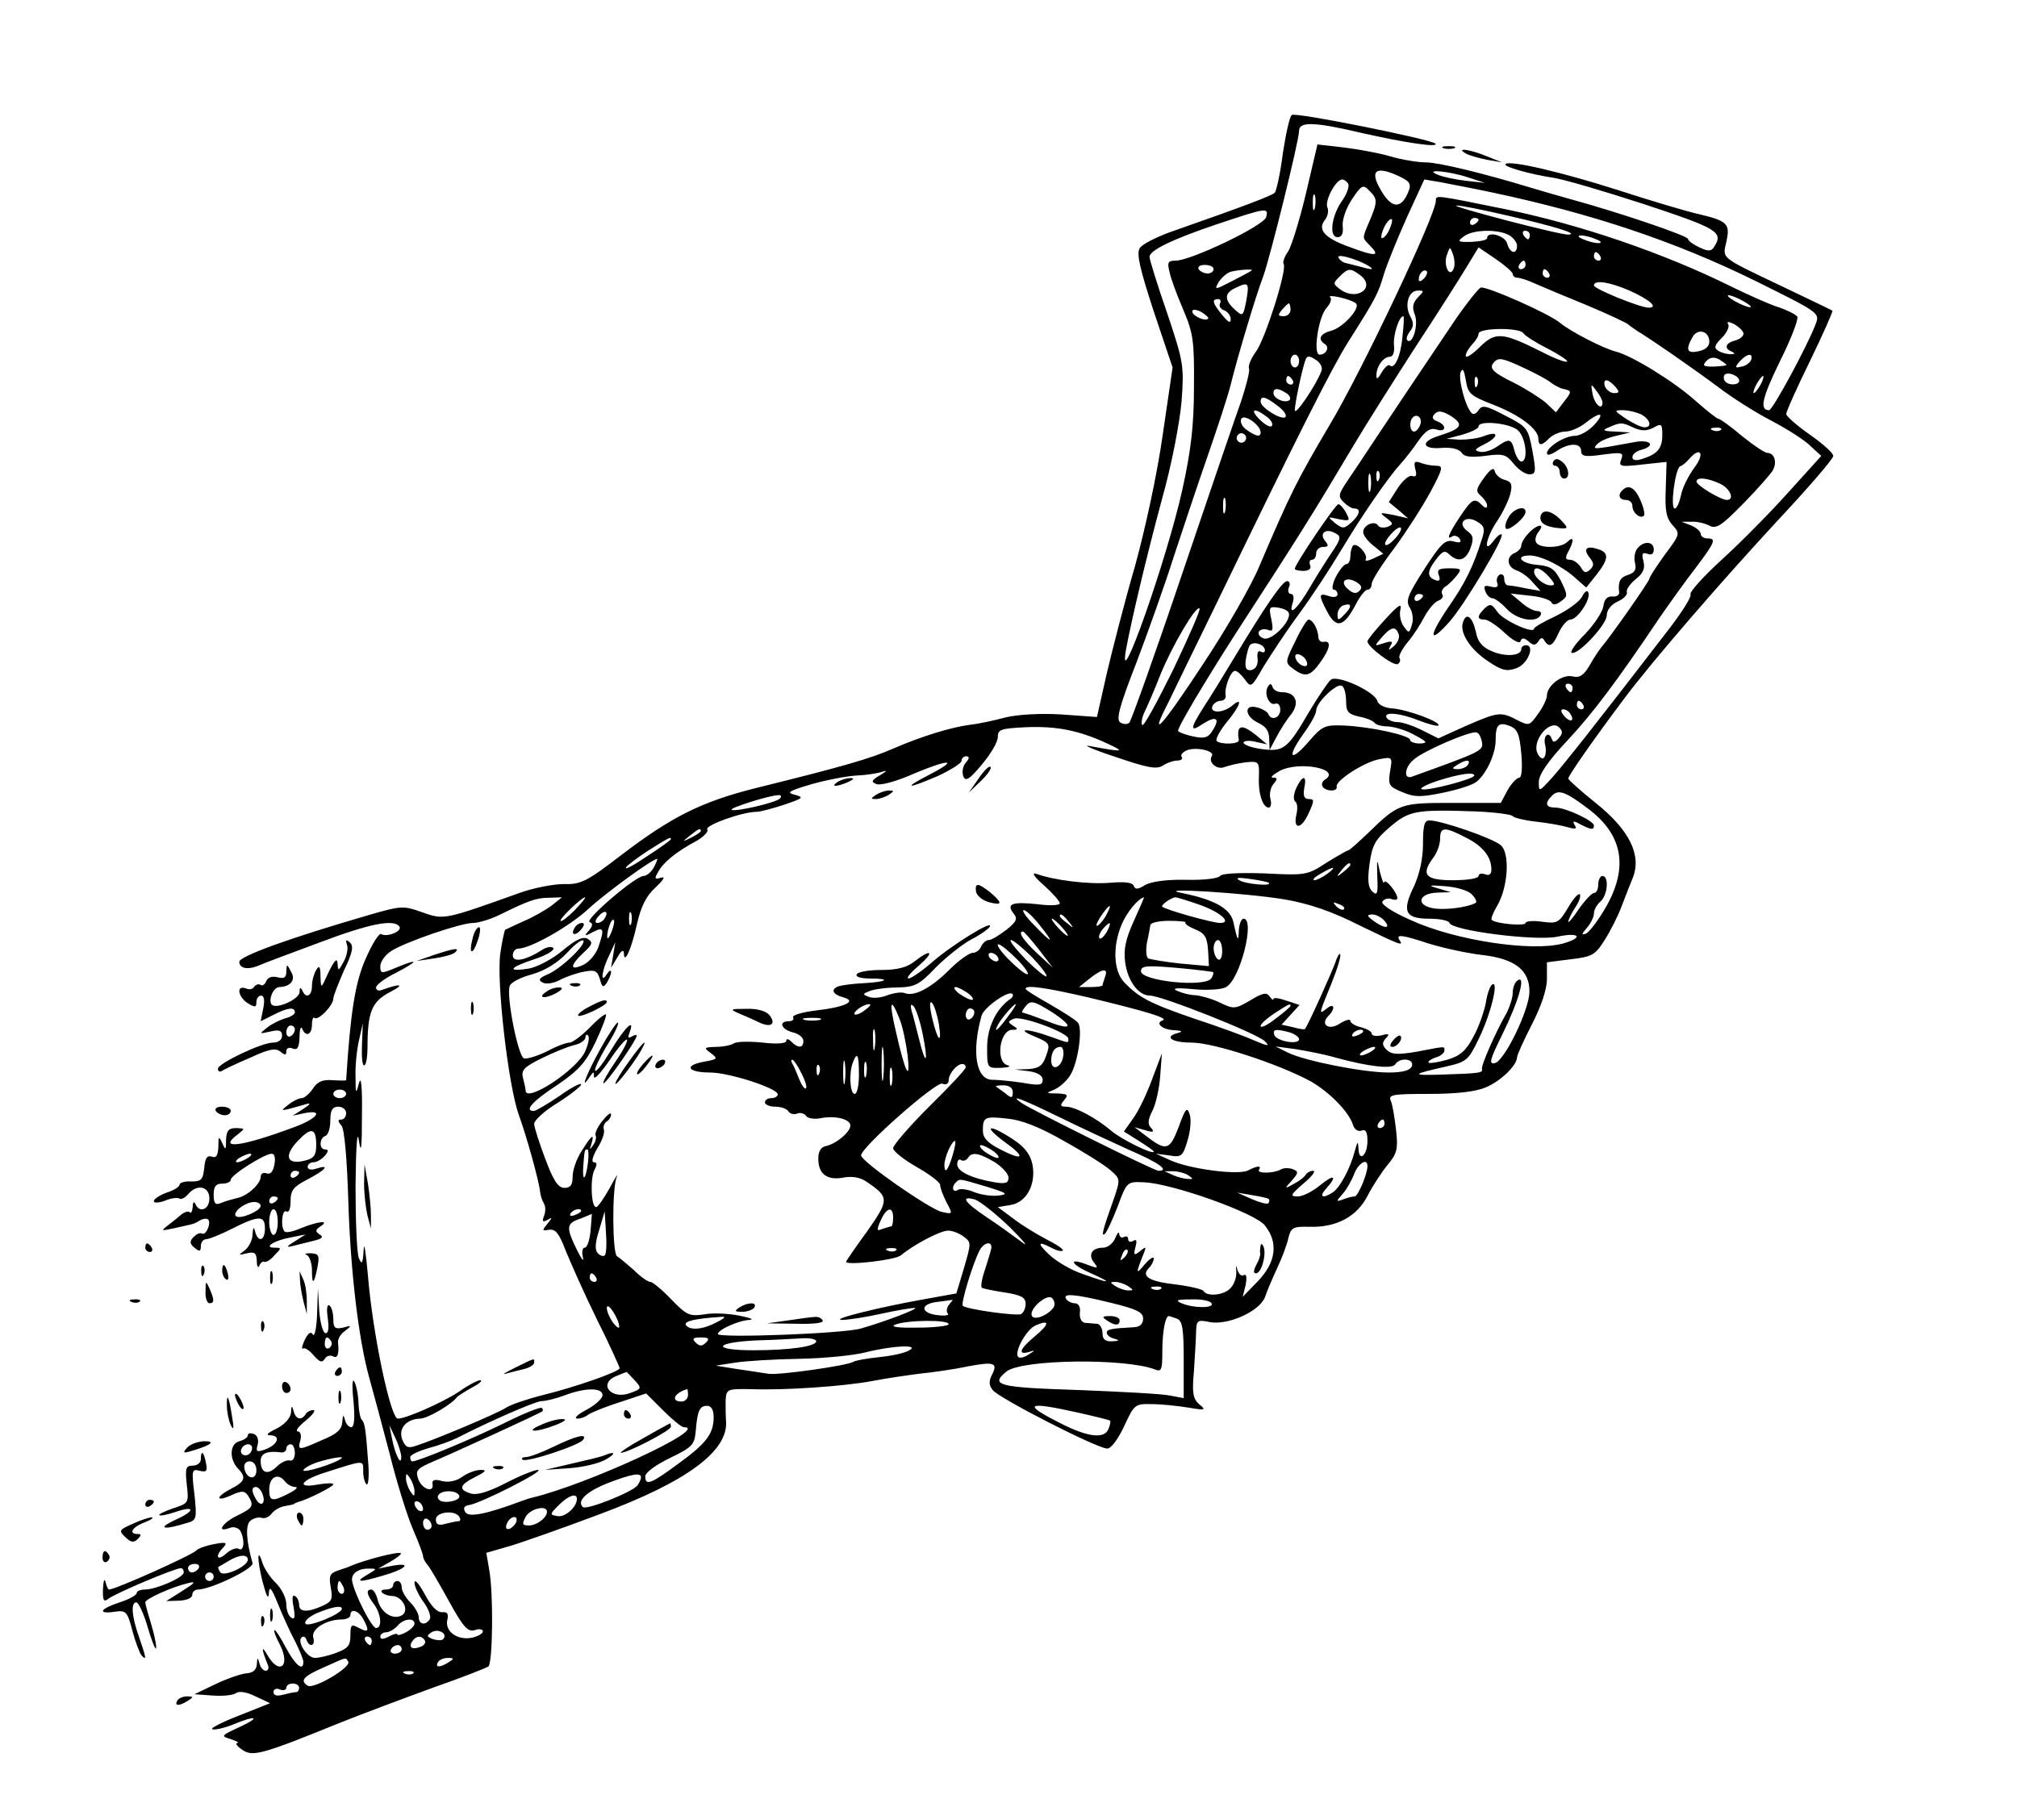 <svg xmlns="http://www.w3.org/2000/svg" width="629.333" height="568" version="1.0" viewBox="0 0 472 426"><path d="M302.3 26.9c-.5.3-1.4 4.4-2.1 9-.6 4.7-1.5 8.8-1.9 9.2-.7.7-6.7 3-24.7 9.3-3.2 1.2-6.4 2.8-6.9 3.7-.8 1.3.1 5 3.3 14.8l4.4 13.1-2.3 15.7c-1.3 9.2-4.1 22.1-6.5 30.8-2.4 8.2-5.3 19.6-6.6 25.1l-2.3 10.2-8.3-.6c-4.9-.3-10.2 0-13.1.7-2.6.7-6.3 1.5-8.2 1.7-4.6.6-11.4 2.7-18.1 5.6-5.5 2.4-11.8 4.2-32 9.2-12.8 3.2-19.8 6.7-31.6 15.7-8.2 6.3-9.5 6.9-13.5 6.8-2.4 0-7.1.9-10.4 2.1-17.6 6.3-17.6 6.3-22.7 4.5-4.4-1.6-5-1.5-12 .5-19.3 5.6-30.8 9.8-30.8 11.1 0 1.5 1.9 1.9 4.2 1 1.3-.6 7.8-3 14.5-5.5 11.9-4.5 17.6-5.6 18.8-3.7.6 1.1-3 2.5-4.3 1.7-.5-.3-2.1 2.3-3.6 5.7-2.5 5.6-3.6 12.7-4.6 28.5 0 .1-1.4.1-3.1 0-2.4-.2-3.6.3-4.7 2-.8 1.2-2 2.2-2.6 2.2-.7 0-2.1.7-3.2 1.6-2 1.6-2.1 1.6 4.6-.3.8-.2.4.3-1 1.2l-2.5 1.6 2.8-.6c4.6-.9 3 1.3-2.5 3.3-12.3 4.6-18 5.3-13.2 1.7 1.8-1.4 1.8-1.4-.3-1.5-1.8 0-2.3.6-2.4 2.7 0 2.5-.1 2.6-.9.8-.8-1.7-.9-1.6-.9.9-.1 2-.5 2.7-1.5 2.3-1.1-.4-1.6.3-1.8 2.6-.3 2.8-.7 3.2-3 3.2-1.6-.1-2.8.3-2.8.8 0 .4-1.3 1.3-3 1.8-1.6.6-3 1.5-3 2s1.2.4 2.6-.1c1.4-.6 2.9-.8 3.4-.5.4.3 1.3-.2 2-1 2.1-2.5 5-1.9 5 1 0 2.6-2.4 3.5-3.3 1.2-.3-.6-.6-.3-.6.7-.1 1.1-.4 1.7-.7 1.3-.3-.3-1.1-.1-1.8.4-.6.5-2 1.7-3.1 2.5-1.9 1.5-1.9 1.5 1 .9 1.7-.4 3.5-.8 4-.9.6-.1 1.6-.5 2.3-1 .7-.4 1.6-.5 1.9-.2.8.8-.5 3.8-1.4 3.3-.5-.3-1.3.1-2 .8-1 1-.9 1.6.2 2.5 1.2 1 1.5.9 1.5-.4 0-.9.6-1.6 1.3-1.6.6 0 3.4-1.1 6.1-2.5 6.2-3.1 7.6-3.1 7.6 0 0 2.9-1.6 3.4-2.3.7-.3-1.2-.5-1-.6.7 0 1.3-.9 3-1.8 3.7-1.6 1.2-1.6 1.2.5.7 1.8-.4 2.2-.1 2.3 1.8 0 1.3.3 1.8.6 1.1.2-.6.8-1.1 1.1-.9.4.2 1.5-.4 2.4-1.5 1.7-1.7 1.7-1.8.1-1.8-2.8 0-.2-1.7 3.7-2.4l3.5-.7-2.5 1.6c-2 1.2-2.1 1.5-.5 1.1 1.1-.3 3.3-.8 4.8-1.2 2.1-.5 2.5-.9 1.5-1.5-1.1-.7-1-1.1.2-1.9 2.3-1.5-.5-1.2-4.5.4-1.8.8-3.6 1.2-3.9.8-1-1-.6-5.3.4-4.7.6.4 1-.6 1-2.4 0-2.6.7-3.4 4-5.1 4.2-2.2 5.4-3.6 2-2.5-1.1.4-2 .2-2-.4 0-.6.6-1.1 1.4-1.1.7 0 1.9-.7 2.6-1.5.9-1 .9-1.5.1-1.5-1.5 0-1.4-2.7.1-3.2.6-.2 1.1-1.8 1.1-3.6 0-2.4.5-3.2 1.9-3.2 1 0 1.8.7 1.8 1.5s-.5 1.5-1.1 1.5c-.9 0-.9.4 0 1.4.7.8 1.3 7.7 1.6 17.4.5 16.6 2.4 32.6 4.9 41.6.8 2.8 2.9 10.7 4.7 17.5 1.7 6.9 4.2 14.9 5.5 17.9 1.3 3 2.4 5.9 2.4 6.4s.5 1.4 1.1 2.1c.6.7 2.8 4.5 5 8.5 3.3 6 4.4 7.2 6 6.7 1-.4 1.9-.2 1.9.3s-1.2 1.2-2.7 1.5c-3.4.6-6.3-1.6-5.6-4.3.3-1.3 0-1.8-1.2-1.7-1.2.1-2.6-1.4-4.1-4.2-1.3-2.4-2.4-3.7-2.4-2.7 0 .9 1 3 2.1 4.5 1.2 1.6 1.8 3.4 1.5 4-1 1.6-2.6 1.3-2.6-.4 0-.8-.9-2.4-2-3.5s-2-2.7-2-3.5c0-.8-.4-1.5-1-1.5-.5 0-1 .4-1 1 0 .5-.7 1-1.7 1-.9 0-1.3.3-.9.7.4.4 1.4.8 2.3.8 2.4 0 4.2 3.3 2.4 4.5-2.1 1.2-4.9-.5-5.7-3.5-.3-1.4-1-2.5-1.5-2.5-1.3 0-1.1 1.2.6 3.4 1.7 2.3 2 5.6.5 5.6-1 0-5-7.8-5.6-11-.3-1.7 1.4-3 4.1-2.9 1.8 0 1.7.1-.5 1.4-3.1 1.8-2 1.9 3.4.3 5.4-1.5 7.3-3.2 2.6-2.4l-3.5.7 2.8-1.6c1.6-.9 2.7-1.8 2.5-2-.5-.5-8.6 1.6-11.8 3-.3.2-1.6.6-2.8 1-2 .7-2.3 1.2-1.8 4 .5 2.7.3 3.3-1.9 4.3-3.5 1.6-5.5 1.5-5.5-.2 0-.8-.4-1.8-1-2.1-.6-.4-.7.6-.3 2.6.4 2.3.3 3-.5 2.5-.7-.4-1.2-1.8-1.2-3.2 0-1.4-1.1-3.6-2.4-4.9-1.4-1.3-2.7-3.4-3.1-4.5-1.3-4.2-1.4-1.3-.1 4 .9 3.4 1.4 4.5 1.5 3 .1-2 .6-1.5 2.2 2.5 1.1 2.7 2.9 6.7 4 8.7 1 2 1.9 4.2 1.9 4.7 0 2.4-1.9.8-4.1-3.3-1.3-2.5-2.5-4.3-2.7-4.1-.2.2.4 1.7 1.3 3.4 2.6 5.1-.2 7.3-3 2.3-1.4-2.4-1.3-1.2.2 2.5.3.7 0 1.3-.5 1.3-.6 0-1.3-.8-1.5-1.8-.4-1.4-.5-1.4-.6.3-.1 1.3-.9 2-2.4 2.1-1.2.1-4.5 1.2-7.2 2.5l-5 2.4 4.3.3c2.4.2 4.9-.1 5.5-.6.7-.5 2.5-.2 4.5.8l3.4 1.6-7.3 2.9c-4.1 1.6-6.8 3-6.2 3.2.6.2 2.8-.3 4.8-1.1 5.5-2.3 6.7-1.8 1.5.6-4.3 2-4.4 2.1-2 2.8 1.4.5 2.1.8 1.5.9-.5.1 0 .8 1.2 1.6 2.4 1.7 4.6 1.1 22.8-6.3 5.5-2.2 15.4-5.9 22-8.3 6.6-2.3 12.4-4.6 12.8-4.9 1-.9 1.2-17 .2-22.5l-.7-4.1 5.9-1.7c3.2-1 12.6-4.3 20.8-7.4 20.4-7.6 30-14.8 29.4-21.8-.1-1.1-.1-3.2-.1-4.8.2-2.6.3-2.7 6-2.6 8.1.3 21.9-.7 28.3-1.9 3-.6 7.9-1.3 10.9-1.7 3-.3 8.1-1 11.3-1.7 6.4-1.2 7.3-.9 5.8 2-.7 1.4-.7 2.4.2 3.5 1.4 1.9 24.5 13.7 26.8 13.7.9 0 2.5-2.1 4-5.3 2.3-5 2.5-5.2 6.4-5.1 2.2 0 6 .4 8.5.8 4.1.7 4.3.6 2.7-.7-1.5-1.3-1.8-2.6-1.3-7.9.2-3.4.5-7.6.5-9.2.1-2.6.3-2.8 3.2-2.2 4.3.8 11.6-2.5 12.9-5.8.5-1.5 1.8-4.5 2.9-6.9 1.1-2.3 2.3-5.5 2.6-7 .6-2.4 1.1-2.7 4.9-2.6 6.4.2 11.2-2.4 13.7-7.4 1.2-2.3 3.3-5.5 4.7-7.2 2.1-2.5 2.4-3.6 1.9-8-.3-2.7-.8-5.8-1.2-6.8-.7-1.5.1-1.7 8.9-1.7 6.3 0 10.9-.5 13.2-1.5 3.5-1.4 7.3-5.1 7.4-7 0-.6 1.6-4.1 3.5-7.8 2.2-4.3 3.5-8.2 3.5-10.6v-3.9l5.5-.7c5.1-.6 5.8-1 8-4.5 1.4-2.2 3.1-5.6 3.9-7.7.8-2.1 2-5.2 2.7-6.9 2.1-5.3-.8-11.2-8.7-17.5-3.5-2.8-6.4-5.4-6.4-5.7 0-.7 6.1-9.4 13-18.6 6.4-8.6 23.2-28 36.1-41.9 7.1-7.6 12.9-14.3 12.9-15 0-.7-2.5-2.9-5.5-5s-5.5-4.3-5.5-4.8c0-.6 2.5-6.2 5.6-12.5 3.1-6.4 5.4-11.6 5.2-11.7-.1-.1-5.5-2.7-11.8-5.7-14.7-7-13.9-6.4-13-10.5.9-4.1.3-4.8-6.5-6.4-2.7-.6-11.1-3.1-18.5-5.5-13.4-4.3-25.8-7.2-26.7-6.2-.6.6 5.9 2.4 11.2 3.2 2.2.3 11.8 3.1 21.3 6.2 17.2 5.7 18.6 6.5 16.3 10-.6 1-1.3 1.1-3.4.1-1.5-.7-2.7-1.6-2.7-2 0-.7-16.1-6.2-27.5-9.3-3.3-.9-7.3-2.1-9-2.6-11.5-3.5-21.9-6-24.8-6-1.8 0-5.6-.6-8.3-1.4-2.7-.8-7.7-1.7-11-2.1l-6.1-.7-2.7 11.5c-1.5 6.3-3.4 12.4-4.2 13.6-.8 1.1-1.3 2.5-1 2.9.8 1.4-4.3 17.5-6.5 20.5-1.1 1.5-1.9 3.3-1.6 4 .2.6-.7 4.1-1.9 7.7-1.3 3.6-7.5 21.8-13.8 40.4-6.3 18.7-11.9 34.3-12.3 34.7-.5.5-1.4.4-2.1 0-1.1-.6-.3-3.7 3.8-14.2 2.8-7.4 6.7-18.4 8.6-24.4 2-6.1 5.5-16.6 7.9-23.5 2.4-6.9 4.9-14.5 5.5-17 1.6-6.5 5.9-20.9 7.6-25.3 1.6-4.4 8.4-31.8 8.4-34.1 0-2.2 3.6-2.1 14.6.5 10.2 2.3 18.2 3.5 17.3 2.5-1-1-32.7-7.4-33.6-6.7zm25 14.3c3 1.4 3.2 2 1.7 4.9-1.6 2.8-3.6 2.3-5.8-1.5-2.8-4.7-1.3-5.9 4.1-3.4zm16.2.3 4 1.3-4.5-.5c-2.5-.3-5.4-.9-6.5-1.4-3.6-1.4 2.5-.9 7 .6zm-28 1.5c.3.6-.3 2.3-1.3 3.8-2.6 3.5-3.3 8.7-1.2 8.7 1 0 1.4-.8 1.2-2.7-.1-1.5.8-4.1 2.2-6.2 2.2-3.3 2.6-3.5 4-2 2 1.9 2 2.6.1 7.1-1.8 4.3-1.8 3.8.1 5.8 2.5 2.5 1.3 2.6-4.8.3-5.9-2.1-7.6-4.1-5.7-6.4.6-.8.9-2.1.5-2.9-.6-1.6 2-6.5 3.5-6.5.4 0 1.1.5 1.4 1zm33.5 2c23.6 5 43 11.5 61.7 20.7 14.9 7.4 15.2 7.5 14.2 10.1C423 80.9 414.8 96 414 96c-2.3 0-1.7-2.8 2.5-11.4 2.6-5.2 4.4-9.9 4.1-10.5-.4-.5-2.3-1.5-4.4-2.2-2-.6-7.1-2.9-11.2-4.9-15.5-7.7-35.3-14.5-53-18.1-16.3-3.3-16-3.3-16-1.9 0 3.3-17.3 39.8-24.7 52.2-7.9 13.4-9.2 16-16.6 33.3-1.8 4.4-7.7 14.7-13.1 22.8-9.7 14.8-13 18.4-8.2 9.1 1.3-2.7 6.2-12.8 10.9-22.4 19.3-39.9 27.3-55.8 31.2-62 6.4-10.1 7-11.2 8.4-16 .8-2.5 3.2-8.4 5.4-13.3l4-8.7 3.6.6c2 .4 7.4 1.4 12.1 2.4zm-41.3 3.7c-.3 1-.5.4-.5-1.2 0-1.7.2-2.4.5-1.8.2.7.2 2.1 0 3zm45.3 1.8c10.9 2.5 16.7 4.3 14 4.4-2 .1-27.9-6.7-26.2-6.8.7-.1 6.2 1 12.2 2.4zm-56.7.3c-.5 2-17.6 10.2-21.2 10.2-1.8 0-2 .4-1.4 2.7.3 1.6 1.8 5.5 3.2 8.8 2.3 5.4 2.6 7.2 2.5 18 0 9.1-.7 14.9-2.7 24-3.5 16-15.3 49.5-13.2 37.5 1.3-7 4.8-21.8 8.5-35.5 2.2-7.8 4.1-17.8 4.5-22.6.6-8.2.5-9.1-3.4-20.7-2.3-6.6-4.1-12.5-4.1-13.1 0-1.5 5.3-4.1 16-7.7 11.4-3.8 11.9-3.9 11.3-1.6zM325 54c-.6 1.2-1.4 1.9-1.7 1.7-.2-.3.1-1.5.7-2.7.6-1.2 1.4-1.9 1.7-1.7.2.3-.1 1.5-.7 2.7zm21-2.6c0 .3-.4.8-1 1.1-.5.3-1 .1-1-.4 0-.6.5-1.1 1-1.1.6 0 1 .2 1 .4zm7.1 3.6c1 .6 1.9 1.7 1.9 2.5 0 2.2-1.7 1.8-2.3-.5-.5-1.9-4.7-3-4.7-1.3 0 .5-1.6.8-3.6.9-3.3.1-3.5-.1-1.8-1.3 2.1-1.6 7.8-1.7 10.5-.3zm4.9 0c0 .5-.2 1-.4 1-.3 0-.8-.5-1.1-1-.3-.6-.1-1 .4-1 .6 0 1.1.4 1.1 1zm15.5 1c1.3.5 1.4.9.5.9-.8 0-2.4-.4-3.5-.9-1.3-.5-1.4-.9-.5-.9.8 0 2.4.4 3.5.9zm-33.3 6.8c-.9 2.4-2.4-.5-1.7-2.9.8-2.3.8-2.3 1.5-.4.4 1.1.5 2.6.2 3.3zm13.8 1.3c0 .5.5.9 1.1.9.6 0 2.5.6 4.2 1.4 1.8.8 7.3 3.1 12.2 5.1 5 2.1 9.2 4.1 9.5 4.4.3.3 1.3 1 2.2 1.6 2.9 1.7 13 8.7 18.9 13.1 3 2.3 8.6 5.9 12.5 7.9 3.8 2 8 4.7 9.2 6l2.4 2.2-7.6 8.4c-4.1 4.6-11.1 11.7-15.6 15.8-4.4 4-7.7 7.7-7.4 8.2.3.5-1.9 4-4.8 7.8-17.9 23.3-24.7 31.8-27.5 35-3.2 3.5-3.2 3.5-3.2 1.1 0-1.7 2.1-4.8 6.5-9.5 6.1-6.5 11.8-14.1 21.8-29 2.3-3.3 6-8.5 8.4-11.6 4.6-6.1 4.9-6.9 2.7-6.9-.8 0-1.5-.5-1.5-1 0-.6-1-1.5-2.2-2l-2.3-.9h2.3c1.3-.1 3.2.4 4.2.9 1.6.9 2.9 0 8-5.2 3.4-3.5 6.5-7 6.9-7.8 1-1.9.3-4-1.3-4-.6 0-3.3-1.8-6-4-2.6-2.2-5.1-4-5.5-4-.3 0-2.6-1.8-5.1-4-5.2-4.7-15-10.7-18.8-11.7-2.9-.7-10.7-4.7-13.2-6.8-2.7-2.2-17.2-8.6-18.5-8.2-.6.3-3.4 3.8-6.2 7.9-10.1 15-13.1 19.5-17.9 26.7-2.7 4.1-5.9 8.9-7.2 10.8-2 3-2.1 3.5-.8 4.8.8.8 1.9 1.5 2.5 1.5 1.7 0 1.3 1.5-.7 3.3-1.7 1.5-2 1.5-3.8.1-1.8-1.5-1.8-1.5.9-.9 2.6.5 2.7.4 1.7-1.5-.6-1.1-1.4-2-1.8-2-.7 0-10.2 14.1-10.2 15.1 0 .3.9.5 2 .5 1.3 0 1.9-.5 1.6-1.3-.3-.7-.1-1.3.4-1.3.6 0 1-.7 1-1.5s.7-1.5 1.6-1.5c1.3 0 1.4-.3.5-1.4-1.5-1.8.2-3.1 2.4-1.8 1.4.7 1.3 1.3-.7 4.3-1.3 1.9-3.6 5.5-5.1 8.1-3 5.2-5.3 7.4-4.2 3.9.4-1.2.2-2.1-.4-2.1-.6 0-.8-.7-.5-1.5.4-.8.2-1.5-.4-1.5-1.1 0-5 5.7-12.3 17.8-2.4 4-5.6 9.2-7.1 11.5-3.4 5.3-3.4 6.2-.3 4.1 3.1-2 4.1-1.3 2.3 1.5-1 1.7-1.9 2-4.3 1.5-1.6-.3-3.4-.9-3.8-1.3-.4-.4 5.7-10.7 13.5-22.9 15.2-23.4 18-27.9 27.4-43.7 3.2-5.4 10-16.1 14.9-23.7 5-7.6 10.2-15.8 11.7-18.3l2.8-4.6 4 2.7c2.2 1.5 4 3.1 4 3.5zm-33-1.3c.3.3-.6.2-2-.2s-3.2-.8-3.9-1c-.8-.1-1.7-.8-1.9-1.4-.3-1.1 6.5 1.2 7.8 2.6zm53.5-2.8c.3.5.1 1-.4 1-.6 0-1.1-.5-1.1-1 0-.6.2-1 .4-1 .3 0 .8.4 1.1 1zM357 62c0 .5-.5 1-1.1 1-.5 0-.7-.5-.4-1 .3-.6.8-1 1.1-1 .2 0 .4.4.4 1zm-73 1c0 .5-.6 1-1.4 1-.8 0-1.8-.5-2.1-1-.3-.6.3-1 1.4-1 1.2 0 2.1.4 2.1 1zm8.9.3c-.2.2-2.3 1.3-4.6 2.5-4.1 2.1-4.2 2.1-3.1.2.7-1.1 1.9-2.1 2.8-2.4 1.9-.5 5.5-.7 4.9-.3zm25.4 1.1c3.8 2.9-.8 6.2-4.7 3.3-1.7-1.3-1.7-1.4-.1-3 2-2 2.5-2 4.8-.3zm14.9.8c-.7.7-1.2.8-1.2.2 0-1.4 1.2-2.6 1.9-1.9.2.3-.1 1.1-.7 1.7zm29.3-1.2c.3.5.1 1-.4 1-.6 0-1.1-.5-1.1-1 0-.6.2-1 .4-1 .3 0 .8.4 1.1 1zm-70.9 6.6c-.7 3.5-.8 3.5-2.7 1.8-2.5-2.3-2.4-3.9.4-5.1 2.9-1.4 3.1-1.1 2.3 3.3zm89.7-2.6c4.7 2.1 6.9 4 4.5 4-2 0-12.8-4.4-12.8-5.2 0-1.4 3.7-.8 8.3 1.2zm-49.5 1.6c-1.2 1.3-1.4 2.3-.7 4.1.9 2.4-.6 7.2-1.8 5.9-.3-.3 0-1.2.6-2 .9-1.1 1-2 .1-3.6-1.4-2.6-.4-6 1.8-6 1.5 0 1.5.1 0 1.6zM317.3 71c1.2 1-3 5.7-5.8 6.4-2.6.7-3.2 2-1.5 3.1 1.2.7.4 2.5-1.2 2.5s-.3-8.8 1.6-10.9c.9-1 1.3-2.1.9-2.5-1-.9 4.9.4 6 1.4zm90.7-.5c1.4.8 2.1 1.4 1.5 1.4-.5 0-2.1-.6-3.5-1.4-1.4-.8-2-1.4-1.5-1.4.6 0 2.1.6 3.5 1.4zm-122.5.5c-.3.6.1 1.3.9 1.6.9.3 1.6 1.3 1.6 2.1 0 1.1-.6.7-2-1-2.3-2.8-2.5-3.7-.9-3.7.5 0 .7.5.4 1zm16.5 1.5c0 .8-.7 1.5-1.6 1.5-1.4 0-1.4-.3-.4-1.5.7-.8 1.4-1.5 1.6-1.5.2 0 .4.7.4 1.5zm-19.3 2.1c-.7.7-3.7-.7-3.7-1.7 0-.6.9-.5 2.1.1 1.1.7 1.9 1.4 1.6 1.6zm45.5 4.1c-.4 4.7-1.9 7.9-3 6.8-.3-.3-1.2.5-1.9 1.7-.8 1.4-1.2 1.7-1.2.8-.1-2.1 1.6-4.5 3.1-4.5.8 0 1.2-1.1 1-2.8-.2-2.3 1.2-6.7 2.2-6.7.2 0 .1 2.1-.2 4.7zm79.8-.6c0 .6-.9 1.3-2 1.6-2.3.6-2.6 1.9-.7 2.6.8.4.7.6-.3.6-.8 0-2.1-.3-2.9-.8-1.1-.7-.9-1.3.8-3 1.2-1.2 1.9-2.7 1.5-3.2-.4-.7.1-.7 1.5 0 1.1.7 2.1 1.6 2.1 2.2zm-51.5-.1c.4.6 2.9 2.2 5.7 3.6 2.7 1.4 4.8 2.8 4.5 3-.3.3-2.9-.7-5.8-2.2-9.4-4.7-10.9-4.8-14.6-1.2-1.8 1.8-3.3 2.7-3.3 2.1 0-.7.7-1.8 1.5-2.7.8-.8 1.5-1.9 1.5-2.5 0-1.4 9.7-1.5 10.5-.1zm43.5 2c0 1.1-1 1.9-2.5 2.2-2.7.6-3.1-.3-1.5-3.2 1.2-2.3 4-1.6 4 1zm-96 4.5c0 .8-.4 1.5-1 1.5-.5 0-1-.7-1-1.5s.5-1.5 1-1.5c.6 0 1 .7 1 1.5zm5.2 2.4C308 90.1 303 97.5 303 96c0-1.6 1.7-9.6 2.5-11.8.4-1 .9-1 2.4 0 1.1.7 1.7 1.8 1.3 2.7zm94.8-1.5c0 .2-1.3.3-3 .4-2.4 0-2.7-.2-1.7-1.3.8-.9 1.8-1 3-.4.9.6 1.7 1.1 1.7 1.3zm5.8-1.2c-.3.7-1.3 1.5-2.3 1.6-1.5.4-1.6.2-.4-1.2 1.7-1.9 3.2-2.1 2.7-.4zm-53 2c2.6 1.2 5.4 2.7 6.2 3.4.8.6 2.3 1.4 3.2 1.5 1.6.4 1.6.6-.2 2.9l-1.9 2.5-2.3-2.2c-1.3-1.1-4.7-3.3-7.5-4.7-5.1-2.5-6-3.5-4.6-4.9 1-1.1 2-.9 7.1 1.5zm-7.4 8.5c6.2 2.4 10.6 5.7 10.6 8 0 1.7.8 1.7 2.6-.2.9-.8 2.5-1.5 3.7-1.5 1.2 0 3.3-.9 4.7-2 3.5-2.8 4.8-2.5 2 .5-1.3 1.4-3.3 2.5-4.5 2.5-2.3 0-6.5 2.6-6.5 4.1 0 .6 1 .3 2.2-.5 2.9-2 5.8-2 5.8-.1 0 1.3.9 1.5 5 .9 4.6-.6 5-.5 4.4 1.1-.7 1.7-.2 1.8 5 1.2l5.6-.6-.2 6.4c-.2 5 .1 6.7 1.6 8.4 1.8 2 1.8 2.1-1.8 6.9-2 2.8-3.6 5.2-3.6 5.6 0 .6-9.2 13.7-11.2 16-.5.6-1.8 2.5-2.8 4.3-1.4 2.4-2.4 3-4 2.6-2.3-.6-6 2.1-6 4.5 0 .7-.9 2.7-2.1 4.3-2 2.8-2.1 2.8-4.9 1.4-3.8-2-4.4-1.9-12 1.4l-6.4 2.9-3.8-1.9c-2-1-4.6-1.9-5.7-1.9-1.1 0-2.3-.5-2.6-1-.9-1.5 3-1.2 7.5.6 2.3.9 4.3 1.4 4.6 1.2.7-.8-7.1-3.7-10.7-4-1.9-.1-3.4-.9-3.6-1.8-.7-2.2-9.4-6.2-10.9-4.9-.6.5-2.9 3.9-5 7.4-5.1 8.8-6 9.5-11.2 8.8-2.3-.3-4.2-1-4.2-1.5 0-.4 1.2-.6 2.8-.2l2.7.6-2.5-2.1c-3.5-2.8-4.7-2.5-4.1 1.1.1 1-4.3 1.1-5.2.2-.3-.4.7-2.3 2.3-4.3 3.2-3.8 4-6.2 1.4-4-2.1 1.8-5.3 1.9-4.7.2.3-.7 1.2-1.3 2-1.3.7 0 1.3-.6 1.1-1.3-.3-1.8 1.2-5.7 2.2-5.7.5 0 1.5.9 2.3 2 1.4 2 1.6 1.9 4.2-2.7 1.6-2.6 5.3-8.3 8.4-12.5 3.1-4.2 7.6-11.1 10.1-15.3 4.8-8 10.8-16.7 13.8-20 1-1.1 2.9-3.5 4.1-5.3 1.7-2.4 2.8-3.1 4.2-2.7 2.3.8 2.6-1 .2-1.9-1.2-.5-1.3-1-.5-1.8s1.8-.6 3.8.6c3 2 2.5 2.9-2.9 4.6-4.5 1.4-3.9 3.3 1 2.8 2.1-.1 3.7.3 4.3 1.1.6 1 2 1.2 5.5.8 4.2-.6 4.9-.4 6.7 1.8 1.1 1.4 2.7 2.5 3.7 2.5 1.5 0 1.6-.6.7-5.5-1-5.3-1.2-5.6-6.3-8.2-4.5-2.4-5.5-2.6-6.3-1.3-.5.8-1.2 1.1-1.6.7-1.5-1.5-3.2-8-2.6-9.6.5-1.1.8-.5 1.2 1.8.5 3.2 1 3.7 6.4 5.8zm57.6-5.6c0 1.1-2.7 1.2-3.4 0-.3-.4-.3-1.1 0-1.4.8-.8 3.4.3 3.4 1.4zM302.5 89c.3.5.1 1-.4 1-.6 0-1.1-.5-1.1-1 0-.6.2-1 .4-1 .3 0 .8.4 1.1 1zm43.2 1.2c-.3.8-.6.5-.6-.6-.1-1.1.2-1.7.5-1.3.3.3.4 1.2.1 1.9zM412 90c-.6 1.1-1.3 2-1.6 2-.2 0 0-.9.6-2s1.3-2 1.6-2c.2 0 0 .9-.6 2zm-34 .5c1 1.2 1 1.5-.3 1.5-.8 0-1.7-.7-2.1-1.5-.3-.8-.2-1.5.3-1.5s1.4.7 2.1 1.5zm-3 3.7c0 2-1.8.5-2.3-1.9-.5-2.6-.4-2.6.9-.8.8 1 1.4 2.2 1.4 2.7zM301 92c.8.5 1.1 1.2.8 1.6-1 .9-3.8-.3-3.8-1.6 0-1.2 1-1.3 3 0zm-2 3c1.4 1 2.2 2.2 1.8 2.6-.9.8-5.8-2.2-5.8-3.6 0-1.5 1.2-1.2 4 1zm-2.6 2.5c1.1.8 1.6 1.8 1.2 2.2-.3.4-1.6-.3-2.8-1.5-2.5-2.5-1.3-2.9 1.6-.7zm87.7-.5c2.1 1.2 2.6 3 .7 3-.7 0-2.6-.9-4.3-2-2.8-1.9-2.9-2-.7-2 1.3 0 3.2.5 4.3 1zm-89.1 4.2c0 1.2-1.2.9-3.4-.7-1-.7-1.5-1.9-1.1-2.5.7-1.2 4.5 1.5 4.5 3.2zm37.3-1.7c-.3.8-.9 1.5-1.4 1.5-1 0-1.2-2.4-.3-3.3 1.1-1.1 2.4.3 1.7 1.8zm22.9 1.2c1.9 1.7 2.5 7.3.8 7.3-.5 0-1.2-1.1-1.6-2.5-.7-2.9-1.2-3-4.2-.9-1.2.8-3 1.4-4 1.1-1.3-.3-1.1-.6 1.1-1.7 3.4-1.7 3.6-3.3.1-2-1.4.6-4 .9-5.7.9l-3.2-.2 3.8-1c2-.6 3.7-1.4 3.7-1.9 0-1.5 7.3-.8 9.2.9zm27.1-.6c1.8.8 3 .8 4.6 0 1.9-1.1 2.1-.9 2.1 1.7 0 3.2-1.2 4.5-4.7 5.6-1.5.5-2.3.3-2.3-.4s.9-1.4 2-1.7c3.7-1 2.2-2.6-1.7-1.8-9.3 1.7-9.8 1.8-8.6.5.6-.7 2.6-1.6 4.5-2l3.3-.8-3.5-.2c-2.9-.1-3.2-.3-1.5-1 2.7-1.2 3.1-1.2 5.8.1zm20.4.5c-.3.3-1.2.4-1.9.1-.8-.3-.5-.6.6-.6 1.1-.1 1.7.2 1.3.5zm-111.3 2.5c-.3.5-1 .7-1.5.3-.5-.3-.7-1-.3-1.5.3-.5 1-.7 1.5-.3.5.3.7 1 .3 1.5zm105.2 6.2c-1.4 1.9-2.9 4.8-3.2 6.5-.4 1.8-1 3.2-1.5 3.2-1.1 0 .1-9.4 1.3-9.9.5-.1 1.4-.9 2.1-1.7 2.6-3 3.7-1.3 1.3 1.9zm-75.9 5.4c-.3 1-.5.2-.5-1.7s.2-2.7.5-1.8c.2 1 .2 2.6 0 3.5zm2-2.5c-.3.8-.6.5-.6-.6-.1-1.1.2-1.7.5-1.3.3.3.4 1.2.1 1.9zm79.8 1c2.4 1.1 3.5 3.8 1.6 3.8-1.4 0-7.1-3.4-7.1-4.3 0-1.1 2.5-.9 5.5.5zm-115.8 6.5c-.3 1-.5.4-.5-1.2 0-1.7.2-2.4.5-1.8.2.7.2 2.1 0 3zm-12.1 36.9c-3.7 7.5-6.9 13.4-7.3 13.1-.3-.4-.1-1.7.5-3 .6-1.2 2.3-5.1 3.7-8.7 2.8-6.9 8.4-16.4 9.2-15.6.3.3-2.5 6.6-6.1 14.2zm27-13.1c.6 1.9-4.1 6.6-5.9 5.9-.9-.3-1.4-1-1.1-1.6.3-.5 1.3-.7 2.1-.4 1.2.5 1.3 0 .8-2.5-.6-2.8-.5-3 1.6-2.7 1.2.2 2.4.7 2.5 1.3zm-5.6 8.7c0 .5-.4.6-1 .3-.6-.4-.9.3-.7 1.7.1 1.4-.4 2.3-1.4 2.6-1.2.2-1.6-.3-1.4-2.2.2-1.4.6-2.9.9-3.5.8-1.2 3.6-.3 3.6 1.1zm19 11.9c0 2.5.5 3 3 3.6 1.7.3 3.3 1 3.6 1.4.3.5 1.7.9 3.2.9 1.5.1 4.3.9 6.2 2 3 1.6 3.2 1.9 1.3 2-1.3 0-2.3-.4-2.3-.8 0-1.1-9.1-3.1-15.4-3.4-4.6-.2-5.2.1-8.3 3.7-4.3 5-5.3 3.9-1.4-1.6 1.7-2.3 3.1-4.8 3.1-5.6 0-1.9 4.8-6.5 6-5.8.6.3 1 2 1 3.6zm53-3.1c0 .5-.2 1-.4 1-.3 0-.8-.5-1.1-1-.3-.6-.1-1 .4-1 .6 0 1.1.4 1.1 1zm2.5 4c.3.5.1 1-.4 1-.6 0-1.1-.5-1.1-1 0-.6.2-1 .4-1 .3 0 .8.4 1.1 1zm-3 2.1c1.1 1.7-.1 2.1-1.5.4-.8-.9-.8-1.5-.2-1.5.6 0 1.4.5 1.7 1.1zm-11.5 9.3c.3 3.4.1 5.6-.5 5.6-.5 0-1.8 1.3-2.7 2.9l-1.6 3H340c-12.3 0-12.7.1-19.8 7-2.3 2.2-4.4 4.1-4.7 4.1-.2 0-2.5 1.3-5.1 2.9-4.4 2.9-4.9 3-14.4 2.5-6.1-.2-10.1 0-10.5.6-.4.6-3.9 1-7.9.9-4.6-.1-8.1.4-9.6 1.2-1.7 1.1-2.4 1.1-2.7.2-.3-.8-2.2-1-5.6-.7-5 .4-13.1-.6-17.2-2.1-1.2-.4-.5.7 1.8 2.7 2 1.8 3.7 3.7 3.7 4.2s-2.4.6-5.3.2c-5.9-.6-7.3-.1-5.5 2.2 1 1.2.7 1.9-1.7 3.8-1.7 1.3-3.5 2.4-4.1 2.4-.7 0-1.4.7-1.8 1.5-.3.8-1.2 1.5-2 1.5s-3.3 1.8-5.5 4c-4.3 4.3-8.2 6.3-10.4 5.4-.8-.3-2.6 0-4 .5-1.5.6-3.4.8-4.4.4-1.5-.6-1.5-.7.3-1.4 1-.4 3.9-.8 6.4-.8 4.1-.1 5.1-.6 9-4.7 2.5-2.5 6.2-5.4 8.2-6.5 2-1 4-2.4 4.4-3 1.1-1.9-8.8 4.2-13.5 8.3-2.4 2.1-4.9 3.8-5.5 3.8-.6-.1.5-1.4 2.4-3 3.8-3.3 3-4.1-1-1-1.7 1.4-4.1 2-7.7 2-2.8 0-5.5.4-5.8 1-.4.6.9 1 3.1 1 5.1 0 4 .8-1.6 1.1-2.5.1-5.1.5-5.7.7-2 .7-1.5 1.9 1 2.6 3.4.9.5 2.3-6.5 3.1-3.2.4-5.5 1.1-5.2 1.6.3.5-.2.9-1 .9-2.5 0-1.8 1.9.9 2.6 1.4.3 2.5 1.2 2.5 2 0 1.7-1.2 1.8-2.8.2-.7-.7-1.2-.8-1.2-.2 0 .6-2.1.8-5.5.4-3-.3-6.1-.3-6.8.2-.6.4-2.5.8-4.2.8-2.8.1-2.9.2-1.1 1.5 1.7 1.3 1.5 1.4-1.8 2-4.7.9-3.6 2.5 1.6 2.5 4.4 0 15.8 3.7 15.8 5.1 0 .5-.7.9-1.5.9s-1.5.4-1.5 1c0 .5 1.1 1 2.4 1 1.4 0 2.8.5 3.1 1.1.4.6 1.3.8 2.1.5.7-.3 1.6 0 2 .5.3.6 1.9.9 3.4.6 3.4-.7 7 .2 7 1.7s-3.3 4.3-5.7 4.8c-1.1.2-1.8 1.2-1.8 2.8-.1 3.7 2 5.3 5.8 4.6 2.2-.4 4-.1 5.7 1.1 5.1 3.5 5.1 4.1-.1 11.5-2.7 3.7-4.9 6.9-4.9 7.1 0 .9 11.5-.4 12.8-1.5 3-2.5 9.2-5.8 11.1-5.8.9 0 2.6.6 3.6 1.4 1.8 1.3 1.8 1.5.1 7.3l-1.8 6-7.2 1.3c-10.3 1.8-22.5 4.8-19.6 4.9 1.4 0 5.4-.6 9-1.4 3.6-.8 7.2-1.4 8-1.4 1.5 0-6.9 3.2-12.5 4.8-3.9 1.2-33.5 2.3-33.5 1.3 0-1 4.9-3.2 7.4-3.3 1.2-.1.1-.5-2.4-1s-6.2-.7-8.2-.3c-3.5.5-4.1.2-7.7-3.5-2.2-2.3-4.4-4.1-4.9-4.1-.6 0-2.3-1.2-3.9-2.8-1.7-1.5-3.4-2.9-3.9-3.2-1.1-.6-1.2-15.7-.1-18.5.5-1.1-.3 0-1.6 2.5-1.4 2.5-2.8 4.5-3.2 4.5-1.2 0-1.4-6.8-.4-8.7.7-1.2.6-1.8-.1-1.8s-.3-1.4.8-3.3c1.1-1.7 1.8-3.7 1.5-4.4-.2-.6.1-1.4.6-1.8.6-.3 1.1-1.1 1.1-1.7 0-.6-.9.1-2.1 1.6-1.1 1.4-1.8 2.9-1.5 3.4.2.4 0 1.4-.6 2.2-.8 1.2-.9 1.2-.4-.3.8-2.7 0-2-2.3 1.7-1.2 1.8-2.1 4.5-2.1 6 0 1.9-.5 2.6-1.9 2.6-1.5 0-2.6-1.7-4.5-6.8-1.4-3.7-2.6-7.4-2.6-8.2 0-.8 2.5-3.1 5.5-4.9 3-1.9 5.5-3.9 5.5-4.3 0-.5-2.3.7-5.1 2.7-2.8 1.9-5.5 3.5-6 3.5-2.3 0-.3-2.3 5.4-6 5.1-3.5 6.7-5.2 9.1-10.2 1.5-3.2 2.6-6.1 2.4-6.4-.2-.2-2 1.2-3.8 3.1-1.9 1.9-4 3.5-4.7 3.5-.8 0-3.2.9-5.4 2.1-2.3 1.1-4.7 1.8-5.3 1.6-1.4-.6-4.2-14.8-3.3-17 .3-.8 2.6-2 5.3-2.7 3-.9 5.8-2.6 8-4.9 1.8-2 3.5-3.3 3.9-3 .8.9-5.4 6.8-8.5 8-1.8.8-2.1 1.2-1.1 1.8.7.5 2.5.3 4-.5s4.1-1.7 5.8-2c2.6-.5 3.1-.2 3.7 1.8.5 1.9.8 2 1.6.8.5-.8 1-2 1-2.5 0-.6-.5-.3-1 .5-1.6 2.5-1.2-.9.6-4.5l1.4-3-.5 3-.5 3 1.5-2.5c.8-1.4 1.4-1.9 1.5-1 0 2.9 1.7-.6 3-6.5 1-4.4 2.2-6.8 4.4-8.8 1.9-1.8 2.4-2.6 1.3-2.3-1.5.5-1.6.2-.7-1.3 1.1-2.2 4.3-4.8 9-7.3 1.7-1 2.9-2.2 2.5-2.7-.5-1 8.3-4.1 11.5-4.1.9 0 3.9-.8 6.6-1.7 4.4-1.5 4.6-1.7 2.4-2.3-2.1-.5-1.4-.9 4-2.5 3.6-1 8.3-1.9 10.5-2 2.2-.1 4.9-.5 6-.9 1.2-.4 1-.1-.5.8-2.1 1.2-2.2 1.6-.9 2.1 1 .4 4.9-.7 8.9-2.5 8.4-3.5 10.5-3.3 3.3.4-6.2 3.2-5 3.3 2.2.2 3-1.4 5.5-3 5.5-3.5 0-.6.5-1.1 1.1-1.1.8 0 .8.5-.1 1.5-.7.8-.9 2.2-.6 3.1.5 1.4 1.4.9 4.4-2.7 2-2.4 3.7-5.2 3.7-6.4 0-1.8.7-2 6.5-2.3 7.2-.3 12.4.7 19.1 3.8 4.3 2 4 2.1-4.1.6-1.9-.4.7.8 5.9 2.5 7.6 2.6 9.7 3 11.2 2.1 1-.7 2.6-1.2 3.4-1.2.9 0 1.4-.4 1-.9-.3-.5.4-1.2 1.5-1.6 2.3-.7 6.3.3 5.6 1.4-1 1.5 1.2 3.4 3 2.6 1.1-.4 3.3-.9 5-1.1 3-.3 3.1-.1 3 3.4-.2 3.9.9 7.2 2.3 7.2.5 0 .7-.9.4-2-.3-1.1 0-2.7.7-3.5 1-1.2 1-1.5-.1-1.5-.8 0 0-.7 1.6-1.6 4.6-2.4 14.6-.4 10.5 2.1-.6.4-.8 1.1-.5 1.6.8 1.2 3.6 1.2 3.3 0-.4-1.3 6.3-5.7 9.9-6.4 3.1-.6 3.2-.6 2.6 2.8-.5 3.2-.3 3.6 2.9 4.9 2.8 1.2 4.3 1.2 9.6.1 3.4-.7 6.9-1.8 7.8-2.6 2.3-1.9 4.4-6.5 4.4-9.7 0-3.6.7-4.3 3.3-3.3 1.8.7 2.3 1.9 2.7 6.5zm8.8-3.7c-.8 1-1.4 1.1-1.6.4-.7-2.2-2.2-1-1.6 1.3.3 1.3.1 2.7-.4 3-.5.3-1.2-.4-1.6-1.6-.7-3 3.1-7.3 5.1-5.7 1 .9 1.1 1.5.1 2.6zm-18 1c.3 2-.1 2.2-16.5 8.1-1.9.6-1.6-2.3.5-4 2.1-2 13.3-6.8 14.7-6.4.6.1 1.1 1.2 1.3 2.3zm-3.3 5.3c-.3.5-1.4 1-2.3 1-1.5 0-1.5-.2-.2-1 2-1.3 3.3-1.3 2.5 0zm1.5 2.5c0 .8-11 3.7-12.3 3.2-.6-.2 1.1-1.1 3.8-2 5.1-1.6 8.5-2.1 8.5-1.2zm26.7 7.8c8.1 6.1 9.4 13.7 4.1 23-1.8 3.1-3.9 5.9-4.7 6.2-1.1.4-1 .1.2-1.3.9-1 1.7-2.6 1.7-3.4 0-.9.7-2.1 1.5-2.8 1.7-1.4 2.1-6 .5-6-.5 0-1 .9-1 2s-.4 2-1 2c-.5 0-2.1 1.7-3.5 3.7-1.4 2.1-2.5 3.4-2.5 3 0-.4.7-1.9 1.6-3.3.9-1.3 1.4-2.7 1.1-3.1-.4-.3-1.6 1.1-2.8 3.2-2.1 3.5-2.5 3.7-6.1 3.2-2.1-.3-3.8-.1-3.8.3 0 .8-6.9.2-7.9-.7-.3-.2.3-1.7 1.3-3.4 2.5-4.3 3-12.2.8-14.1-1.8-1.6-13.9-5.8-16.7-5.8-1.2 0-1.5 1.2-1.5 5.5 0 3.5-.8 7-2.1 9.9-2.9 5.9-2.1 7.6 3.5 7.6 2.4 0 4.6.4 4.8 1 .6 1.8 20.3 4.3 25.3 3.2 5.1-1.1 6.2.2 1.3 1.6-7.3 2-25.2-.7-35.5-5.4-4.6-2-7.2-3.8-6.8-4.4.4-.6 1.3-.9 2.1-.6.8.3 1.4.2 1.4-.2 0-1.3-2.9-4.8-3.1-3.7-.1.5-.5-.6-1-2.5-.7-3.3-.7-3.2-.6 1.2.2 4 0 4.5-1.2 3.4-1-1-1.1-2.8-.6-6.5.6-4.3 1.3-5.6 4.8-8.6 4.5-3.8 6-4.1 20.2-3.6 4.4.2 8.2.7 8.5 1.1.3.4 2.8 1 5.5 1.3 2.8.3 6.1.9 7.4 1.3 1.8.5 2.2.4 1.6-.5-.6-1-.3-1.1 1.3-.2 2.5 1.3 3.2 1.4 3.2.3 0-1.1-6.6-4.2-9-4.2-2.3 0-2.6-1-.8-2.8 1.5-1.5 3.1-1 8.5 3.1zm-189.2-2.4c-1.1 1-10.7 3.2-11.3 2.6-.5-.4 8.6-3.3 10.8-3.4.8-.1 1 .2.5.8zm-18.5 7.6c0 .2-1 .9-2.2 1.5-2.2 1.1-2.2 1-.4-.4 2.1-1.7 2.6-1.9 2.6-1.1zm179 1.5c4 2 6 4.5 6 7.5 0 1.1-.5 1.5-1.5 1.1-.8-.3-1.5-.1-1.5.4 0 .6-2.7 1-6 1-6.5 0-7.6-1.3-4.5-5.4.8-1.1 1.5-3 1.5-4.3 0-2.8 1-2.9 6-.3zm-186 .4c0 .2-2.5 2-5.6 4-3.1 2.1-5.3 3.3-4.9 2.6.4-.6 2.8-2.4 5.3-4 4.9-3.1 5.2-3.2 5.2-2.6zm-4 6.6c-.6 1.1-1.7 2-2.4 2-1.9 0-14 10.4-12.6 10.8.8.3.7.9-.2 2-1.2 1.3-1 1.4 1 .3 2.5-1.3 2.7-.7 1.2 3.6-.6 1.7-2.2 3.5-3.5 4.1-3.2 1.5-3.2.2 0-2.8 2.2-2 2.3-2.5 1-3.3-1.1-.6-2.8.2-5.9 2.8-2.4 2-6 3.9-8 4.2-5.1.8-4.4-.3 1.4-2.2 2.8-.9 4.8-2.1 4.5-2.6-.4-.5-1.6-.3-2.8.5-3.8 2.4-6.7 2.9-6.7 1.2 0-.9.6-1.6 1.3-1.6 2.8 0 12-5.2 16.4-9.3 4-3.7 15-11.7 16.1-11.7.1 0-.2.9-.8 2zm163-.6c0 .2-.8 1-1.7 1.7-1.6 1.3-1.7 1.2-.4-.4 1.3-1.6 2.1-2.1 2.1-1.3zm-5.4 2.1c-1.1.8-2.5 1.5-3 1.5-.6-.1 0-.7 1.4-1.5 3.2-1.9 4-1.8 1.6 0zm-13.7 2.1c1 .9-5.5.3-6.9-.6-1-.6-.2-.7 2.5-.3 2.2.3 4.2.7 4.4.9zm47.5 2.7c.9.9 1.3 1.8.9 2-1.9 1.1-7.6 1.8-10.2 1.2-3.9-.8-3-3.5 1.3-3.6l3.1-.1-3-.9c-2.5-.7-2.2-.8 1.7-.5 2.6.2 5.4 1 6.2 1.9zm-43.7 1.2c5.7 1 11 2.8 17.3 6 9.9 4.8 10.5 5 9.5 3.5-.9-1.4.4-1.3 7.1.9 3.3 1 8.8 2.2 12.3 2.6 7.7.9 11.1 3.6 11 8.7-.1 4.3-5.9 16.2-8.1 16.6-1.5.3-1.1-.9 1.8-6.8 3.8-7.7 5.5-13.8 3.6-12.6-.7.4-1.2 1.7-1.2 2.9s-.7 3.3-1.4 4.7c-2.6 4.5-6.1 12.5-5.8 13.2.2.9-.4 1-9.8 1.3-6.9.2-6.6-.1 1.4-1.9 4.8-1.1 5.2-1.4 7.7-6.6 2.8-5.8 4.7-13.6 3.1-12.6-.5.3-1.2 2.2-1.5 4.3-.4 2-1.6 5.6-2.9 7.9-1.7 3.3-3.1 4.5-6.1 5.4-2.1.6-4.1.9-4.4.7-.2-.3.5-.8 1.6-1.2 1.2-.3 2.1-1.1 2.1-1.6 0-1.1.5-1.1-6.3.2-4.7.8-6 .7-7.2-.4-1.1-1.1-1.1-1.7-.2-2.7 1-1 .7-1.2-1-.7-1.3.3-2.3.1-2.3-.4s-1.1-1.1-2.5-1.5c-1.4-.3-2.5-1-2.5-1.5s-1.1-.2-2.4.6c-2.6 1.8-4.8.3-2.7-1.8 1.7-1.7 1.3-3.1-.4-1.7-2 1.6-1.9 1.4 1.1-5.9 1.4-3.5 2.3-6.5 2-6.8-.2-.2-.7.6-1.1 1.9-.6 1.8-6.1 14.1-7.1 15.6-.1.2-1.4 0-2.8-.4l-2.7-.6 2.1-2.3 2.1-2.3-3-1c-1.7-.6-3.1-.8-3.1-.4s-.4.1-.9-.6c-.6-1-1.6-.9-4.5.9-3.6 2.1-3.9 2.1-7.2.5-1.9-.9-4.5-1.6-5.7-1.7-1.2 0-3.1-.5-4.2-1-1.4-.6-.3-.8 3.8-.4 3.2.3 6.6.1 7.6-.5 3.3-1.7 6.9-16 4.1-16-.5 0-1 1.2-1.1 2.7-.1 3-.3 2.5-1.3-2-.7-3.1-4.5-5.2-12-6.7-7.1-1.4 15.2 0 24.1 1.5zM129 212c-1.4 1-4.3 2.7-6.5 3.6-2.2 1-4.1 1.9-4.3 2-.1.1-.7 2.5-1.1 5.4-1 6.3 1.8 30.9 4.3 37.9 1.8 4.9 4.8 15.7 5 18.1.1.9.5 2 .9 2.7.4.6.4 1.9 0 2.9-.5 1.3-.3 1.5.8.9 1.2-.7 1.2-.6 0 .9-1.3 1.6-1.3 1.7.4 1.4 1.5-.2 2.3.8 3.8 4.7 1.1 2.7 4.3 10 7.3 16.1 3 6 5.4 11.3 5.4 11.6 0 .8-10.3 4.4-18 6.3-3.6.9-7.4 2.2-8.5 2.9-2.1 1.4-17.1 7.7-21.3 9-1.7.6-2.4.3-3.1-1.6-.9-2.5 1-4.7 4.2-4.8 1.7 0 7.4-3.3 8.7-5.1.3-.3 1.9-1.3 3.5-2.2 1.7-.9 2.5-1.6 1.9-1.7-.6 0-2.9 1.2-5 2.7-3.6 2.4-12.3 6.3-14.3 6.3-1.7 0-5.9-19.9-7-33.5-.5-5.5-.9-8.2-1-6-.2 3.2-.4 3.6-1.1 2-.5-1.1-.8-8.8-.8-17 .1-9.6.4-13.4.8-10.5.5 3.3.7 1.7.7-6 .1-6.7-.2-9.4-.7-7.5-.7 2.7-.8 2.6-.8-1.5-.1-2.5.3-6.3.8-8.5l.9-4-.2 5.2c-.1 2.8.1 4.9.6 4.6.4-.2.7-2.1.7-4.1 0-8.5 1-10.8 5.4-13.1 3.5-1.8 2.3-2-2.1-.4-.7.3-1.3 0-1.3-.6s2.1-2.2 4.8-3.5c5.3-2.8 5.3-3.4-.2-1.1-3.4 1.4-3.6 1.4-3.6-.4 0-1 1.1-2.6 2.5-3.5 3.2-2.1 16.3-6.6 19.2-6.6 1.2 0 3.9-.8 6-1.8 6.9-3.4 8.8-4.1 11.8-4.1l3-.1-2.5 2zm5.5 1c-1.6 1.6-3.1 2.8-3.3 2.5-.4-.4 4.8-5.4 5.7-5.5.3 0-.8 1.3-2.4 3zm130.8 2.6c-1.9 4.2-2.4 6.6-2 9.6.6 4.4 3.1 7.8 5.8 7.8 2.7 0 25.2 8.9 26.9 10.7 1.2 1.2.8 1.2-2.5-.2-2.2-1-8.5-3.3-14-5.1-10.5-3.6-13.1-5-16.5-8.6-2.4-2.6-2.7-8.3-.5-13.5 1.2-2.8 3.8-6 5.2-6.3.1 0-1 2.5-2.4 5.6zm15-4c5.1 1.7 8.2 4.4 5.2 4.4-1.7 0-12.5-3-13.5-3.8-.5-.3 2.1-2.2 3.1-2.2.3 0 2.6.7 5.2 1.6zm34.2 1.2c-.3.3-1.1 0-1.8-.7-.9-1-.8-1.1.6-.5 1 .3 1.5.9 1.2 1.2zm-55.5 1.1c-.5 1.1-1.5 2.3-2.1 2.7-.6.3-.3-.5.6-2 2-3 3-3.5 1.5-.7zm-117.5 1c-.3.6-1.1 1.1-1.7 1.1-.6 0-.6-.6.2-1.5 1.4-1.7 2.6-1.3 1.5.4zm6.2 1.3c-.3.7-.5.2-.5-1.2s.2-1.9.5-1.3c.2.7.2 1.9 0 2.5zm95.6.3c3.6 4.5 3 4.5-1.3 0-1.9-1.9-3-3.5-2.4-3.5.5 0 2.2 1.6 3.7 3.5zm6.8-.8c1.3 1.6 1.2 1.7-.3.4-1-.7-1.8-1.5-1.8-1.7 0-.8.8-.3 2.1 1.3zm73.9-.2c1.6 1.9 0 1.9-2.6 0-1.6-1.2-1.6-1.4-.3-1.5.9 0 2.2.7 2.9 1.5zm-180.9 2.6c-.5 1.3-1 1.9-1 1.2-.1-1.5 1-4.5 1.5-4 .3.2 0 1.5-.5 2.8zm105.4-1.1c1 1.1 1.6 2 1.3 2-.3 0-1.3-.9-2.3-2-1-1.1-1.6-2-1.3-2 .3 0 1.3.9 2.3 2zm28.9-1.1c-.2.3.8 1 2.3 1.6 2.2.9 2.8 1.8 3 4.9l.2 3.7-6.7-.6c-3.7-.4-7.1-1-7.5-1.2-.5-.3-.6-1.9-.3-3.7.4-1.7.7-3.6.8-4.1.1-.6 2.1-1 4.4-1 2.4 0 4.1.2 3.8.4zm-18.4 2.2c-.7 1.1-1.4 1.8-1.7 1.5-.3-.3 0-1.2.7-2.1 1.8-2.1 2.3-1.9 1 .6zm-15.9 4.1 3.3 4.3-3.7-3.4c-3.3-3.1-4.6-5.1-3.3-5.1.2 0 1.9 1.9 3.7 4.2zm-1.6 1.8c2.1 2.2 3.6 4.2 3.4 4.5-.3.2-2.5-1.6-4.9-4-2.4-2.5-4-4.5-3.4-4.5.5 0 2.7 1.8 4.9 4zm44.5-1.4c0 1.4-.4 2.3-1 1.9-.5-.3-1-1.5-1-2.6 0-1 .5-1.9 1-1.9.6 0 1 1.2 1 2.6zm-48 1.9c1.9 1.9 2.9 3.5 2.4 3.5-.6 0-2.5-1.6-4.4-3.5-1.9-1.9-2.9-3.5-2.4-3.5.6 0 2.5 1.6 4.4 3.5zm-4.5-.5c.3.5.2 1-.4 1-.5 0-1.3-.5-1.6-1-.3-.6-.2-1 .4-1 .5 0 1.3.4 1.6 1zm50.4 3.5c.1.2 0 .8-.4 1.4-1.3 2.3-16.5.7-16.5-1.6 0-1.3 1.3-1.4 8.3-.8 4.5.4 8.4.9 8.6 1zm-25.3 1.1c-.3.9-.6 1.8-.6 2 0 .2-1.2.4-2.7.4h-2.8l2.5-2c3-2.4 4.4-2.5 3.6-.4zm-32 3.9c1 .8 1.4 1.5.8 1.5-.5 0-1.9-.7-3-1.5-1-.8-1.4-1.5-.8-1.5.5 0 1.9.7 3 1.5zm28.4 1c13.7 3.3 18.5 4.8 17.1 5.3-1.9.6-.1 2.2 2.7 2.3 1.7.1 2.1.3 1 .6-3.6.9-1.7 2.3 3.1 2.3 5.1 0 20.3 5 27.7 9 4.3 2.4 9 7.1 10 10.2.3 1.1 1.2 1.7 2 1.4 1-.4 1.4.3 1.4 2.4 0 3.4-2 5.1-2.1 1.8-.1-1.9-.2-1.8-.9.7-1 3.9-3.5 8.6-5.2 9.6-2.3 1.5-3.2 1-1.5-.9 2.8-3.1 1.9-3.5-1.4-.8-1.7 1.4-4 2.6-5.2 2.6-1.9 0-1.7-.4 1.3-3 1.9-1.6 3-2.9 2.3-3-.6 0-1.5.4-1.8 1-.3.5-1.6 1.5-2.8 2.1-2.1 1.2-2.2 1.1-.4-.8 1.6-1.9 1.6-2.1.2-2.7-.9-.3-2.2-.3-2.8.1-1.5.9-5.6 1-5.1.1.7-1.1-.4-1-2.5.1-2.2 1.2-13.8-.3-18.3-2.4l-3.3-1.5 3.1.4c2.9.5 3.2.2 4.3-3.5.7-2.2.9-5 .5-6.1-.6-1.9-1-1.4-2.6 3-2.1 5.5-2.9 5.7-7.8 1.9l-2.5-1.9 2.5.7c1.9.6 2.2.4 1.4-.5-.9-.9-.8-1.9.3-4.1.8-1.6 1.6-5.2 1.8-8.1l.4-5.3-2.3 6.1c-1.2 3.3-3.2 7.5-4.4 9.1l-2.2 3.1 3.5 2.2c1.9 1.2 3.5 2.3 3.5 2.5 0 .9-7.7-2.9-10-4.9-3.4-2.9-8.4-5.6-10.5-5.6-1.4 0-1.5-.3-.5-1.5 1.1-1.3.8-1.5-1.6-1.6-2.7 0-2.7-.1-.7-.9 1.2-.5 2.9-2 3.7-3.3 1.8-2.7 3-10.7 1.9-12.3-.4-.6-3.4-2.5-6.5-4.3-3.2-1.8-5.8-3.4-5.8-3.7 0-1 5.1-.2 15 2.1zm-18.6.3c-3.3 2.3-5.4 6.7-5.4 11.3 0 4.9 0 4.9 3.3 4.8 1.7-.1 2.4-.3 1.5-.6-2.9-.7-1.9-8.3 1.1-8.3 1.4 0 1.4-.2.1-1-1.2-.8-1.2-1 .3-1.6 1.9-.7 12.7 3.3 12.7 4.7 0 1.1.3 1.1-4.5-.6-5.3-1.9-8-1.8-3.3.1 3.5 1.5 3.6 1.7 2.6 4.5-.8 2.3-1.6 2.9-4.1 3.1l-3.2.1 3.3.4c2 .3 3.2 1 3.2 2 0 1.3-.8 1.4-4.7.7-2.7-.4-5.8-.7-7-.7-3.9.1-5-6.5-2.6-15 .5-1.9 6.3-6 7.2-5.1.3.3.1.8-.5 1.2zm-16.7 5.8c.8 5.1-.3 4.1-1.6-1.5-.6-2.7-.6-4 0-3.4.5.5 1.2 2.7 1.6 4.9zm30.1.3c.2.7-1.7.3-4.7-.9-2.9-1.1-5.4-2-5.8-2-.3 0 0-.7.7-1.5 1.1-1.4 1.8-1.3 5.4.9 2.2 1.3 4.2 2.9 4.4 3.5zm-47.4-3.5c-1 .8-2.1 1.2-2.4 1-.5-.6 2.1-2.4 3.4-2.4.6 0 .1.6-1 1.4zm8 1.8c.8 1.8 1.6 5.8 2 8.8.7 6.6-.6 4-2.8-5.8-1.6-6.8-1.2-8 .8-3zm5.5 3.7c1.4 6.8.8 7.9-.8 1.4-.7-2.6-1.4-5.7-1.8-6.8-.3-1.3-.2-1.7.5-1 .5.5 1.5 3.4 2.1 6.4zm19.9-3.9c-2.2 3-3.5 4.1-2.2 1.7.9-1.6 3.6-4.7 4.1-4.7.2 0-.6 1.3-1.9 3zm66.2-2.6c0 .2-1.6 1.6-3.5 3-1.9 1.5-3.5 2.3-3.5 1.7 0-.5 1.5-1.8 3.3-3 3.4-2.2 3.7-2.3 3.7-1.7zm-74 1.5c0 .6-.4 1.3-1 1.6-.5.3-1-.1-1-.9 0-.9.5-1.6 1-1.6.6 0 1 .4 1 .9zm-36.2 1.8c-1 .2-2.6.2-3.5 0-1-.3-.2-.5 1.7-.5s2.7.2 1.8.5zm12.9 6.5c-.2 1.3-.4.5-.4-1.7-.1-2.2.1-3.2.4-2.3.2 1 .2 2.8 0 4zm97.1-3.6c1.2.4 2.2 1.1 2.2 1.6 0 1.4-5.3.5-5.8-1-.4-1.3.2-1.5 3.6-.6zm17.2-.2c0 .2-.7.7-1.6 1-.8.3-1.2.2-.9-.4.6-1 2.5-1.4 2.5-.6zm-182 4.5c-1.7 4.3-14 12.4-14 9.3 0-.4-.3-1.7-.6-2.9-.5-1.8.2-2.6 4.3-4.6 2.6-1.3 6-2.7 7.6-3.1 1.5-.3 2.7-1.2 2.7-1.8 0-.6.3-.8.6-.5.4.4.1 2-.6 3.6zm69.7 6.3c-.2 1.8-.4.4-.4-3.2s.2-5 .4-3.3c.2 1.8.2 4.8 0 6.5zm42.1-5c-.4 2.7-2.8 3.6-2.8 1 0-2 .8-3.2 2.2-3.2.5 0 .8 1 .6 2.2zm63.7.3c8.1 2.2 13.2 2.7 14 1.6 1-1.7 4.5-1.4 3.9.4-.4 1-2.1 1.5-5.4 1.5-6 0-19.5-2.7-23.5-4.6l-3-1.5 4.5.6c2.5.4 6.8 1.2 9.5 2zm8.5-1.5c-.8.5-1.9 1-2.5 1-.5 0-.3-.5.5-1s2-1 2.5-1c.6 0 .3.5-.5 1zm-123.3 7.2c-.2 1.3-.4.3-.4-2.2s.2-3.5.4-2.3c.2 1.3.2 3.3 0 4.5zm3.3-1.7c0 2.5-.4 4.5-1 4.5-1.1 0-1.4-4.9-.4-7.4 1-2.6 1.4-1.8 1.4 2.9zm-13.5-.4c.9 1.7 1.4 3.3 1.1 3.6-.3.3-1-.7-1.6-2.2-.6-1.5-1.3-3.2-1.6-3.6-.3-.5-.3-.9 0-.9s1.3 1.4 2.1 3.1zm15.2.6c-.3 1-.5.4-.5-1.2 0-1.7.2-2.4.5-1.8.2.7.2 2.1 0 3zm-11-.5c-.3.8-.6.5-.6-.6-.1-1.1.2-1.7.5-1.3.3.3.4 1.2.1 1.9zm17 2.5c-.3 1-.5.2-.5-1.7s.2-2.7.5-1.8c.2 1 .2 2.6 0 3.5zm17.3-3.9c0 .4-3.8 4.5-8.5 9.1-4.7 4.7-8.5 9.1-8.5 9.8 0 .7 2.5 2.7 5.5 4.4 3 1.7 5.5 3.6 5.5 4.2 0 .7.7 2.5 1.5 4.1 1.5 2.8 1.5 2.8-1.2 2.2-3-.8-18.8-11.8-18.8-13.2 0-1.9 17.5-17.3 19-16.8.9.4 1.5 0 1.5-.8 0-1.5 1.9-3.8 3.2-3.8.4 0 .8.3.8.8zm11 5.8c0 1.4-.3 1.5-1.7.3-1-.7-2-1.5-2.2-1.6-.2-.2.5-.3 1.7-.3 1.4 0 2.2.6 2.2 1.6zM81 256c0 .5-.7 1-1.5 1s-1.5-.5-1.5-1c0-.6.7-1 1.5-1s1.5.4 1.5 1zm166.6 5.3c4.9 2.4 12.4 5.9 16.6 7.8 7 3 9.6 4.9 6.9 4.9-1 0-29.6-14.2-32.1-15.9-3-2.1 0-1 8.6 3.2zm1.5 5.8c4.7 2.6 9.6 5.7 10.8 6.8 2.3 2 2.3 2.1.7 6.8-2.6 7.3-3 8.9-2 8 .5-.5 1.8-3.4 3-6.5 2.1-5.7 2.2-5.7 6.2-5.5 6.6.3 26 7.2 28.2 10.1 3.2 4 2.6 8.6-1.6 13l-3.6 3.7.7-2.8c.3-1.7.2-2.6-.4-2.3-.5.4-1.2-.2-1.5-1.1-.3-1.3-.4-1.3-.3.3.1 1.1-.4 2.8-1.2 3.7-1.4 1.8-5.6 2.3-6.5.8-.3-.4-3.3-1.1-6.5-1.5-6.2-.7-8.2-1.9-6.2-3.9.6-.6 1.1-1.6 1.1-2.2-.1-.5-1 .1-2.2 1.5-2 2.4-2.1 2.2-.1-2.8.6-1.5.4-1.5-.9-.4-1.4 1.1-1.6 1-1.1-.9.4-1.5.3-2-.5-1.5-.7.4-1.2.2-1.2-.4 0-.6-.4-.8-1-.5-.5.3-1 0-1.1-.7 0-.7-.4-.3-.9.9-.5 1.3-1.8 2.3-2.9 2.3-2.6 0-3.6 1.7-2 3.6 1 1.3.8 1.3-1.6.4-4.6-1.8-4.1-.2.6 1.9 5.6 2.5 4.8 2.6-1.6.3-2.8-.9-6.3-3-7.9-4.5-3-2.8-2.8-3.4.6-1.6 1.1.6 2.2.8 2.5.6.3-.3-1.5-1.5-3.9-2.7-2.3-1.2-5.9-3.4-7.8-4.9l-3.5-2.6 3-.5c3.7-.6 6-4.8 5.1-9.5-.5-2.3-1.7-4-4.6-5.9-5.5-3.6-7.2-3.3-2.1.5 5.2 3.7 4.8 4.8-.8 1.9-3-1.5-4.1-2.7-4.1-4.4 0-3.2.4-3.4 5.8-2.8 3.2.3 7.4 1.9 13.3 5.3zM324 263c0 .5-.5 1-1.1 1-.5 0-.7-.5-.4-1 .3-.6.8-1 1.1-1 .2 0 .4.4.4 1zm-250 5c0 2.3-.5 3.1-2.6 3.6-4.2 1.1-5.1-1-1.8-4.5 3.2-3.4 4.4-3.2 4.4.9zm149 2.1c-1.1 3.8-2 4.9-2 2.5 0-1.7 1.7-5.6 2.5-5.6.2 0 0 1.4-.5 3.1zm9.6-.6c1 .8 1.4 1.5.8 1.5-.5 0-1.9-.7-3-1.5-1-.8-1.4-1.5-.8-1.5.5 0 1.9.7 3 1.5zm-95 2.5c-.5 4.2-1.4 4.9-1.1.8.3-3.8.3-3.8 1-3.8.2 0 .3 1.4.1 3zM58 271c-.8.5-1.9 1-2.5 1-.5 0-.3-.5.5-1s2-1 2.5-1c.6 0 .3.5-.5 1zm6.2 1.6c-.3 1.6-.9 2.3-1.8 2-.8-.3-1.4.1-1.4.8 0 1.7-3.2 4.6-5.6 5-1.1.3-2.7.7-3.6 1.1-1.4.6-1.8.2-1.8-1.9 0-1.9.5-2.6 2-2.6 1.1 0 2-.4 2-.9 0-1.1 7.9-6.1 9.6-6.1.7 0 .9 1.1.6 2.6zm168.6-.6c1.7 1.1 3.2 2.7 3.2 3.6 0 1.3-.7 1.5-3.2 1.1-5.3-.9-8.8-2.5-8.8-4.2 0-.9.4-1.4.9-1 .5.3 1.2.1 1.6-.5.9-1.5 2.6-1.2 6.3 1zm87.2.9c0 1.8-2.2 7.1-3 7.1-.5 0-1.7.3-2.7.7-1.7.6-1.7.5-.1-1.3.9-1 2.1-3.1 2.7-4.7 1-2.5 3.1-3.8 3.1-1.8zm-250 1.5c0 .3-.4.8-1 1.1-.5.3-1 .1-1-.4 0-.6.5-1.1 1-1.1.6 0 1 .2 1 .4zm208 .6c1.3.9 1.3 1 0 .9-.8 0-2.4-.4-3.5-.9l-2-.9h2c1.1 0 2.7.4 3.5.9zm-47.2 2.7c4.9 1.5 5.3 1.8 2.8 2.1-1.5.2-4.1-.2-5.6-.8-1.6-.7-3.4-.9-3.9-.5-1.2.7-1.5-.8-.4-1.8.9-.9.7-.9 7.1 1zm66.1 2.9c.2.2.2.6-.1 1-.3.3-2.1-.2-3.9-1l-3.4-1.5 3.5.6c1.9.3 3.7.7 3.9.9zM65 280.4c0 .3-.4.8-1 1.1-.5.3-1 .1-1-.4 0-.6.5-1.1 1-1.1.6 0 1 .2 1 .4zm171.4 6.9c3.3 3.3 4.5 4.8 2.6 3.3-1.9-1.4-5.6-4.1-8.2-5.8-5.2-3.5-6.1-5-2.7-4.1 1.2.4 4.9 3.3 8.3 6.6zM61 282.2c0 1.2-4.9 3.3-5.8 2.4-.9-.9 2.2-3.3 4.3-3.3.8 0 1.5.4 1.5.9zm4 3.8c0 1.6-.4 3-1 3-.5 0-1-1.4-1-3 0-1.7.5-3 1-3 .6 0 1 1.3 1 3zm71-2.6c0 .2-.7.7-1.6 1-.8.3-1.2.2-.9-.4.6-1 2.5-1.4 2.5-.6zm73 1.6c0 1.1-.2 2-.4 2s-1.2.3-2.1.6c-1.4.6-1.4.3-.4-2 1.4-3.1 2.9-3.4 2.9-.6zm-70.8 3c-.2 2.2-.8 4-1.4 4-.5 0-.7 1-.4 2.2.3 1.3-.3.5-1.4-1.7-2.6-5.3-2.5-6.2.8-7.3 1.5-.6 2.7-1.1 2.7-1.1 0-.1-.1 1.7-.3 3.9zm3.3 5.8c-.3.3-1 .1-1.6-.5-.7-.7-.7-2.3.3-5.4l1.3-4.4.3 4.9c.2 2.6.1 5.1-.3 5.4zm90.5-1.9c0 .5-.7 2.7-1.4 4.9-.8 2.3-1.2 4.3-.8 4.6.4.2 2.8.7 5.5 1.1 3.6.6 4.7 1.1 4.7 2.6 0 1-.4 2-1 2.4-.9.6-12.9-1.1-13.7-1.9-.5-.5 2.3-9.8 3.9-12.9.9-1.8 2.8-2.4 2.8-.8zm-22.3.7c-.3.3-1.2.4-1.9.1-.8-.3-.5-.6.6-.6 1.1-.1 1.7.2 1.3.5zm53.4 1.7c-1 .9-1.1.8-.5-.6.3-1 .9-1.5 1.2-1.2.3.3 0 1.1-.7 1.8zM139.5 299c.3.5.1 1-.4 1-.6 0-1.1-.5-1.1-1 0-.6.2-1 .4-1 .3 0 .8.4 1.1 1zm124.5 2c1.3.9 1.3 1 0 1-.8 0-2.2-.5-3-1-1.3-.9-1.3-1 0-1 .8 0 2.2.5 3 1zm7.7.6c-.3.3-1.2.4-1.9.1-.8-.3-.5-.6.6-.6 1.1-.1 1.7.2 1.3.5zm-25.1 4.3c-1.2 1.8-4.4 3.2-5.1 2.1-.9-1.5 3.5-5.4 4.7-4.2.6.6.7 1.5.4 2.1zm13.4-1c6.1 1.5 7.5 2.2 7.5 3.7 0 1.2-.7 1.9-2 2-5.6.3-6.5.5-6.5 1.3 0 .5.8 1.2 1.8 1.4 1.3.4 1.1.5-.5.6-1.7.1-2.3-.5-2.3-1.9 0-1.1-.6-2.1-1.2-2.2-.7 0-2-.2-2.8-.2-.9-.1-1.4-1-1.3-2.4.2-1.3-.3-2.2-1.2-2.2-.7 0-1.7-.5-2-1-.9-1.4 1.9-1.2 10.5.9zm-37.9.4c-.6.8-.7 1.7-.3 2.1.4.4-.6.6-2.2.4-4.2-.4-4.4-2.6-.4-3.1 1.8-.2 3.5-.5 3.7-.5.2-.1-.2.4-.8 1.1zm61.4-.3c.8 1.2-4.2 1.2-7 0-1.6-.7-1.1-.9 2.2-.9 2.3-.1 4.5.3 4.8.9zm-138.6 5.5c0 .5-.6.1-1.4-.9-.8-1.1-1.5-2.7-1.5-3.5.1-1.7 2.9 2.6 2.9 4.4zm22.7-1c-3.2 1.7-6.2 1.9-7.1.6-.5-.9 2.1-1.5 8-1.9 1.5-.2 1.3.2-.9 1.3zm107.8-.9c1.3.5 1.6 2.3 1.6 9.6v9l-3.2-.6c-1.8-.4-11.5-.9-21.5-1.3-18.7-.6-20.7-1.1-16.8-4.3 3.5-2.9 27.8-3.2 34.8-.5 1.5.6 1.7.1 1.7-4.3 0-4.5.7-8.2 1.5-8.2.2 0 1 .3 1.9.6zm-53.4 1.3c0 .4-3.3.8-7.2.8-4.7.1-6.6-.2-5.3-.7 2.7-1.1 12.5-1.2 12.5-.1zm20.2 2.8c-3.5 2.9-4.2 4.5-1.4 3.7 1.5-.5 1.5-.4-.1.6-1 .7-2.1.9-2.4.6-1.1-1 1.8-6.4 4-7.4 3.4-1.5 3.4-.4-.1 2.5zm-77 1.5c-.9.9-1.5.9-2.4 0-.9-.9-.7-1.2 1.2-1.2s2.1.3 1.2 1.2zm25.8-.3c0 1.2-6.2 2.1-14.7 2.1-9.8 0-9.3-1.8.5-2.3 4.2-.1 9.2-.4 11-.5 1.7-.1 3.2.2 3.2.7zm21.8 2.1c-.9.6-4 1.3-7 1.6-2.9.3-5.7.8-6.1 1.1-1.4.9-17.6 3.2-19.9 2.8-1.3-.2-4.5-.7-7.3-1.1l-5-.8 4.5-.7c2.5-.4 9.2-.8 15-.9 5.8-.1 12.8-.8 15.5-1.5 6.3-1.6 12.8-1.9 10.3-.5zm-64.3 7c1.7 1.9 1.7 2-1 3-4.5 1.7-7.7-2.2-3.2-4 1.2-.5 2.2-.9 2.3-.9 0-.1.9.8 1.9 1.9zm-7.5 3.5c0 .8-1.7 2.3-3.7 3.4-2.1 1.1-3.1 2-2.2 2.1.8 0 1.9-.4 2.5-.9.5-.4 3.8-1.8 7.3-2.9l6.3-2.1 3.9 3.9c2.2 2.2 4.4 4 4.9 4 6.5 0-22.5 13.4-35.5 16.5-.5.1-1.7.5-2.5.8-8 3-12.3 3.9-13.1 2.6-.6-1-.3-1.5 1-1.7 2.8-.5 17.8-8.1 16-8.2-.9 0-4.3 1.4-7.6 3.1-4.1 2.1-6.8 2.9-8.2 2.4-2.9-.9-2.6-2 1.2-3.9 2.4-1.2 2.7-1.6 1.2-1.6-1.1 0-3.1.7-4.3 1.6-1.4 1-3.2 1.4-4.8 1-1.7-.5-2.3-.2-2.2.6.5 2.3-2.4 1.4-3.3-1-.7-1.9-.4-2.4 2.4-3.7 5.7-2.4 26.2-11.8 26.6-12.2.2-.2.2-.5-.1-.8-.3-.3-4.3 1.3-8.9 3.6-7.3 3.6-20 8.9-21.4 8.9-.3 0-.5-.4-.5-1 0-.5 1.9-1.4 4.3-2.1 2.3-.6 5.3-1.7 6.7-2.4 7.4-3.8 18.1-8.5 19.7-8.6 1 0 3.4-.6 5.3-1.3 4.9-1.9 9-1.9 9-.1zm20 0c0 .8-.7 1.5-1.5 1.5-2.6 0-1.8-2 1.3-2.9.1-.1.2.6.2 1.4zm6 5.1c0 3.9-1.6 6.1-8.2 10.9-6.5 4.8-7.8 5.3-7.8 3 0-.9 2.5-2.7 5.8-4.3 5.2-2.5 5.7-3.1 6-6.2.4-4.9.9-6 2.7-6 .9 0 1.5.9 1.5 2.6zm85.3-1c4 .9 7.3 1.7 7.5 1.9.1.1 0 1-.4 1.9-.9 2.4-4.8 2-11.4-1.4-8.9-4.5-7.8-5.1 4.3-2.4zM93.9 341c0 2.3-1.5-.7-2.2-4.5l-.6-3 1.4 3c.8 1.6 1.4 3.7 1.4 4.5zm3.1 8c0 1.3-.1 1.3-1 0-.5-.8-1-2.2-1-3 0-1.3.1-1.3 1 0 .5.8 1 2.2 1 3zm53-3.3c0 .5-.4 1.3-.8 1.9-1 1.5-12 5.9-12.8 5.1-1.5-1.4.8-3.6 5.8-5.6 5.7-2.2 7.8-2.5 7.8-1.4zm-42.6 4.2c.7 1-2.3 2-4.2 1.4-.6-.3-1-.9-.6-1.4.7-1.2 4.1-1.2 4.8 0zm27.6.9c0 1.9-2.8 4.4-4.6 4-1.8-.3-1.8-.4.4-2.6s4.2-2.9 4.2-1.4zm-36 2.3c0 .6-.4.7-1 .4-.5-.3-1-1.1-1-1.6 0-.6.5-.7 1-.4.6.3 1 1.1 1 1.6zm29 .7c0 1.4-2.4 3.2-4.2 3.2-1.6 0-1.7-.3-.8-2 1-1.9 5-2.9 5-1.2zm-20.5 1.2c.3.5.3 1-.2 1-.4 0-1.8.3-3 .6-1.7.5-2.3.2-2.3-1 0-1.8 4.5-2.3 5.5-.6zm-6.5 2.1c0 .5-.4.9-1 .9-.5 0-1-.7-1-1.6 0-.8.5-1.2 1-.9.6.3 1 1 1 1.6zm19.8-.9c-.2.6-1 1.4-1.6 1.6-.7.2-1-.2-.6-1.2.7-1.8 2.8-2.2 2.2-.4zm-40.4 15.3c.3.8.1 1.5-.4 1.5-.6 0-1-.7-1-1.5s.2-1.5.4-1.5.6.7 1 1.5zm-.4 5c0 1.2-7.9 4.4-8.5 3.5-.4-.6.9-1.7 2.7-2.5 3.4-1.4 5.8-1.9 5.8-1zm5 2.4c1.5 2.8 1.3 3.3-1 2.1-1.8-1-2-.8-2 1.8 0 2.3-.6 3-3.3 4-1.8.7-4.1 1.2-5 1.2-1.8 0-4.3-3.8-3.1-4.8.4-.4.9-.1 1.1.5.7 2 2.2 1.5 1.6-.5-.5-2 3.1-4.2 6.7-4.2 1.1 0 2-.5 2-1 0-1.7 1.9-1.1 3 .9zm12 1.1c0 .5-.9 1.4-2 2-1.1.6-2 .8-2 .5 0-.3-.9-.1-2 .5-1.4.7-2 .7-2 0 0-.5.6-1 1.4-1 .7 0 1.9-.7 2.6-1.5 1.4-1.7 4-2 4-.5zm6.7 3.6c-.3.4-1.4.3-2.4 0-1.5-.6-1.5-.8-.3-1.6 1.6-1 3.9.4 2.7 1.6zM87 384c0 .5-.2 1-.4 1-.3 0-.8-.5-1.1-1-.3-.6-.1-1 .4-1 .6 0 1.1.4 1.1 1zm12.4-.1c.3.5-.1 1.2-1 1.5-2 .8-2.9.1-1.9-1.3.8-1.3 2.2-1.4 2.9-.2zM94 386c0 .5-.7 1-1.6 1-.8 0-1.2-.5-.9-1 .3-.6 1-1 1.6-1 .5 0 .9.4.9 1zm-12.5 2.9c.7 1.3-8.1 6.5-9.5 5.6-1.9-1.2-1-2.2 3.8-4.3 5.6-2.5 5-2.4 5.7-1.3zm23.5.1c-2 1.3-3.3 1.3-2.5 0 .3-.6 1.4-1 2.3-1 1.5 0 1.5.2.2 1zm-8.3 2.6c-.3.3-1.2.4-1.9.1-.8-.3-.5-.6.6-.6 1.1-.1 1.7.2 1.3.5zM70 395c0 .5-.3 1-.7 1-.5 0-1.8.3-3 .6-1.5.4-2.3.2-2.3-.6 0-.7.7-1 1.5-.6.8.3 1.5.1 1.5-.4 0-.6.7-1 1.5-1s1.5.4 1.5 1z"/><path d="M363.5 108c-.3.5-.1 1 .4 1 .6 0 1.1.7 1.1 1.5s.5 1.5 1 1.5c1.5 0 1.2-2.6-.4-3.9-1-.8-1.6-.9-2.1-.1zm-32.3 1.8c.4 1.4.2 1.9-.7 1.6-.7-.3-2.2 1-3.4 2.8l-2.1 3.3 2.3 1.9 2.2 1.9-3.5-.8c-3.2-.6-3.3-.6-1.6.7 1.7 1.3 1.7 1.5.3 2.1-.9.3-1.9.2-2.2-.3-.8-1.3-3.5-.1-3.5 1.5 0 .8 1.1 2.2 2.4 3.2l2.3 1.9-2.3 1.1c-1.3.6-2.1.7-1.8.2.6-1.1-2.1-4.1-3-3.2-.3.4-.6 1.5-.6 2.5s-.4 1.8-.9 1.8-1.6 1.3-2.5 3c-.8 1.6-1 3-.5 3s.9.5.9 1.1c0 .6-.9.8-2 .4-2.4-.8-2.5-.3-.5 3.5 2.2 4.3 4 3.8 6.9-1.8.9-1.7 2.1-3.2 2.6-3.2.6 0 1-.6 1-1.4 0-.7 2.3-4.4 5.2-8.2 2.8-3.8 6.6-9.7 8.5-13.2 3-5.6 3.1-6.2 1.4-6.2-1.1 0-2.7-.3-3.7-.7-1.4-.5-1.6-.2-1.2 1.5zm-4.7 16.2c-1 1.1-2 1.8-2.3 1.5-.3-.3.3-1.4 1.3-2.5s2-1.8 2.3-1.5c.3.3-.3 1.4-1.3 2.5zm-8.4 12.3c-.7.7-1.5.6-2.5-.3-2.2-1.7-.9-3.2 1.6-1.9 1.4.8 1.7 1.4.9 2.2zm-3.4 5.4c-1.5 1.6-1.7 1.6-1.7.1 0-.9.6-1.8 1.3-2.1 2-.7 2.2.2.4 2zm32.6-31.9c-1.9 2.6-2 3.2-.8 4.2.8.7 1.5 1.7 1.5 2.3 0 .7-.4.7-1.2-.1-1.8-1.8-2.3-1.5-5.2 2.8-2.7 4.1-3.2 5.5-1.7 4.5.5-.3 1.3 0 1.7.6.5.9 0 1-1.5.6-1.9-.5-2.9.5-6.8 6.5-3.9 6.1-4.4 7.4-3.4 9 .7 1.1.9 2.9.5 4-.6 2-.7 2.1-1.9.4-.7-.9-1.1-2.7-.8-3.9.4-1.7-.5-1.1-3.6 2.3-2.2 2.4-4.1 4.7-4.1 5.1 0 1.3 6.2 5.9 7.1 5.3.5-.3.7-.9.4-1.4-.3-.4.6-2.1 1.9-3.7 1.3-1.5 3-4.2 3.9-5.9.9-1.7 2.3-3.4 3.2-3.8.9-.3 1.4-1 1-1.5-.3-.6 0-1.3.7-1.8.7-.4 1.9-1.6 2.7-2.6 1.2-1.5 1.1-1.7-1.7-1.7-2.5 0-3 .3-2.5 1.6.4 1.1.2 1.5-.7 1.2-2.1-.7-2.1-2.1 0-4.8 1.5-2 2.1-2.3 3.1-1.3 2.1 2 3.9 1.5 5-1.4.8-2.2.7-3-.7-4-2.6-1.9-.4-3.9 2.3-2.2 1.7 1 1.9 1.7 1 4.3-1.9 6.1-3.9 10.2-7.9 15.9-4.6 6.8-4.4 8.6.4 3.2 3.6-4.1 12.9-19.7 12.2-20.4-.2-.3-1.1.4-1.9 1.5-2.5 3.3-1.8-.7.8-4.6 1.3-1.9 2.7-4.8 3.1-6.3.6-2.3.3-3-1.3-3.4-1.1-.3-2.1-1.2-2.3-2-.2-1-1-.6-2.5 1.5zM333 139.4c0 .3-.4.8-1 1.1-.5.3-1 .1-1-.4 0-.6.5-1.1 1-1.1.6 0 1 .2 1 .4zm-5.7 9c.3.8-.2 2-1.1 2.8-1.3 1.1-1.4 1.1-.8-.1.7-1 .3-1.2-1.5-.6-2.4.8-2.4.8-.5-1.4 2.2-2.5 3.2-2.6 3.9-.7zm52.4-33.7c-1.2 1.1-.8 2.3.8 2.3.8 0 1.5.6 1.5 1.4 0 1.6 1.8 3.1 2.7 2.3.3-.3-.1-2-.8-3.6-1.3-3-2.8-3.8-4.2-2.4z"/><path d="M353 121.1c-.7 1.1-.9 2.3-.6 2.6.7.7 4.6-2.6 4.6-3.9 0-1.7-3-.7-4 1.3zm7.6-.6c-.6 1.7.8 2.8 4.2 3.1 2 .2 2.2 0 1.1-1.2-2.2-2.6-4.6-3.5-5.3-1.9z"/><path d="M357.7 124.8c-1 1-1.7 2.3-1.7 2.9 0 .6-.7 1.3-1.5 1.7-2.1.8-1.9 3.3.4 4.1 1 .3 2.7 1.5 3.7 2.7l1.9 2.1-3.4-.6c-1.8-.4-3.7-.7-4.2-.7s-.9-.7-.9-1.6c0-.8-.5-1.2-1.1-.9-.6.4-.8 1.3-.5 2 .3.9-.2 1.1-1.5.8-1.5-.4-1.8-.2-1.3 1.1.3.9 1.1 1.6 1.6 1.6.6 0 2.1 1.1 3.4 2.5 2.3 2.5 6.8 3.4 7.9 1.5.3-.6 0-1-.8-1s-2.5-.9-3.8-2.1l-2.4-2 4.4.5c2.4.2 4.7.9 5.1 1.5.4.8 1.1.7 2.3-.2 1.6-1.1 1.6-1.4 0-4.7-1.5-2.9-2.4-3.5-5.5-3.8-3.9-.3-5.4-2.2-1.8-2.2 2.6 0 7.8 2.6 10.8 5.4l2.4 2.1 2.4-3c2.9-3.7 3-5.2.3-6-2.7-.9-3.5 0-1.9 2 1 1.3 1.1 1.8.1 2.8-1 .9-1.4.8-2.2-.6-.6-.9-1.7-1.7-2.5-1.7-1.1 0-1.2-.4-.4-1.9 1.4-2.6 1.3-3.8-.2-2.3s-6.4 1.6-7.3.2c-.4-.6-.1-1.7.5-2.5 1.8-2.2-.4-1.8-2.3.3zm4.8 10.2c1.4 1.6 1.5 2 .4 2-1.6 0-3.9-1.9-3.9-3.2 0-1.4 1.6-.9 3.5 1.2zm20.7-6.7c-.6.7-.9 2.2-.6 3.4.4 1.5 0 2.3-1.5 2.8-2 .6-2.5 1.6-2.2 4.1.1.7-.7 1.1-1.6 1-1.2-.1-1.9.7-2.1 2.3-.2 1.3-2.1 4.2-4.3 6.5-2.2 2.2-3.6 4.2-3.1 4.4 1.5.5 8.2-6.6 8.2-8.8 0-1.2 1-2.5 2.5-3.2 1.4-.6 2.4-1.6 2.2-2.2-.2-.6.7-1.9 2-3 1.8-1.4 2.3-2.5 1.9-4.2-.5-1.8-.3-2.2.9-1.8 1 .4 1.5 0 1.5-1 0-1.9-2.3-2.1-3.8-.3z"/><path d="M370.2 139.7c-.7 1.2-3.5 3.2-6.2 4.5-2.8 1.3-5 2.6-5 2.9 0 1.4-7.2-1.9-8.6-3.9-1.3-1.9-1.7-2-3-.8-1.8 1.8-1.8 2.6 0 2.6.8 0 2.9 1.4 4.7 3.1 1.9 1.8 3.5 2.6 3.7 2 .3-.9.8-.9 1.9 0 1.1 1 1.6 1 2.3 0 .5-.9 1-1 1.4-.2 1.1 1.8 2 1.3 3.4-1.9.8-1.7 2-3 2.7-3 1.6 0 4.8-4.7 4.2-6.3-.2-.7-.9-.3-1.5 1z"/><path d="M342.4 145.5c-1 2.4 1.6 6.5 5.9 9.3 3.1 2.1 4.3 2.4 6.5 1.6 2.7-.9 4.5-5.4 2.3-5.4-.6 0-1.1.4-1.1.9 0 1.6-3.7 1.9-6.9.5-2.2-.9-3.3-2.2-3.7-4.4-.8-3.6-2.2-4.8-3-2.5zm-39.3 4.6c-2.4 4.8-2.4 5-.5 6.4 2.8 2.1 4 1.8 6.3-1.4 2.4-3.3 2.7-5.2.9-4.9-.7.2-1.3-.4-1.3-1.2-.1-1.8-1.3-4-2.3-4-.4.1-1.8 2.3-3.1 5.1zm2.7 4.8c.3.8-.1 1.2-.9.9-.7-.2-1.5-1-1.7-1.7-.3-.8.1-1.2.9-.9.7.2 1.5 1 1.7 1.7zm-9.1 5.8c-1 1.6.3 4.5 1.7 4 .7-.3 1.2.4 1.2 1.4 0 1.9-2.1 2.7-2.8 1-.1-.4-1.3-1.2-2.5-1.5-3.3-1-3.1 2.1.2 3.6 1.7.8 2.5 1.9 2.5 3.7l.1 2.6 1.6-3c.9-1.7 2.4-4.1 3.5-5.4 2-2.7 1-5.1-2.2-5.1-1 0-2-.5-2.2-1.2-.3-.9-.6-.9-1.1-.1zM229 182.2l-2.3 3.3 2.8-2.7c1.6-1.5 2.6-3 2.3-3.3-.3-.4-1.6.9-2.8 2.7zm-33 .8c-1.8 1.2-.2 1.2 2.5 0 1.3-.6 1.5-.9.5-.9-.8 0-2.2.4-3 .9zm107.3 1.5c-.6 1.4-.7 2.7-.2 3.1.5.3.6 1.6.3 2.9-.9 3.7 1.1 3.7 2.8-.1 1.4-3 1.4-3.4.1-3.4-1.1 0-1.4-.7-1.1-2.5.7-3.2-.4-3.2-1.9 0zM205 186c-1.3.9-1.3 1 0 1 .8 0 2.2-.5 3-1 1.3-.9 1.3-1 0-1-.8 0-2.2.5-3 1zm23.4 22.7c.2.9 1.5 2 2.9 2.4 3.3.9 3.4.3.5-2.2-2.9-2.3-3.7-2.4-3.4-.2zm-94.6 22c.7.3 1.6.2 1.9-.1.4-.3-.2-.6-1.3-.5-1.1 0-1.4.3-.6.6zM128 232c-2.4 1.5-.7 1.9 2 .5 1.5-.8 1.9-1.4 1-1.4-.8-.1-2.2.3-3 .9zm9.7 3.7c-1.6.8-2.6 1.7-2.4 2 .6.5 6.7-2.4 6.7-3.2 0-.8-1.3-.4-4.3 1.2zm35.3 1.5c1.4.6 3.5 1.5 4.7 2.1 2.8 1.3 4 .3 2.3-1.8-.8-.9-2.8-1.5-5.4-1.4-3.8 0-3.9.1-1.6 1.1zm-32.4 8.1c-3.2 5.7-5.1 10.5-2.6 6.7.9-1.3 1-1.3 1 0 0 .8 1.6-.9 3.6-3.8 2-3 3.8-5.1 4.1-4.9.3.3-.9 2.6-2.7 5.2-1.8 2.6-3 4.8-2.8 5 .4.5 7.8-10.1 7.8-11.1 0-.3-.5-.2-1.2.2-.8.5-.9.2-.5-.9 1.4-3.6-1-1.4-4.2 3.9-1.8 3-3.5 5.3-3.8 5-.3-.3.9-2.8 2.6-5.7 1.8-2.8 3-5.3 2.7-5.6-.2-.2-2 2.4-4 6zm6.6 3.1c-1.8 2.4-3.2 4.8-3.2 5.2 0 .8 4.5-5 6.1-7.9 1.7-3.1.3-1.8-2.9 2.7zm3.3.6c-1 1.1-1.6 2.2-1.4 2.4.2.2 1.2-.7 2.2-2 2.2-2.9 1.7-3.2-.8-.4zm3 0c-.3.5-.2 1 .4 1 .5 0 1.3-.5 1.6-1 .3-.6.2-1-.4-1-.5 0-1.3.4-1.6 1zm19.5 57c-1.2.8-1.1 1 .7 1 1.2 0 2.5-.5 2.8-1 .8-1.3-1.5-1.3-3.5 0zm11.5 3-5 .7 6.8.1c4.3.1 6.6-.2 6.2-.8-.3-.6-1.2-.9-1.8-.8-.7 0-3.4.4-6.2.8zm-50-91.9c-1.1 1.7.1 2.1 1.5.4.8-.9.8-1.5.2-1.5-.6 0-1.4.5-1.7 1.1zM326 243.5c-.8.9-.8 1.5-.2 1.5 1.2 0 2.6-1.9 1.9-2.6-.2-.2-1 .2-1.7 1.1zm-215.4-23.9c-1 3.8 0 4.1 1.2.5.6-1.7.7-3.1.3-3.1-.5 0-1.2 1.2-1.5 2.6zm-9.1 3.9-4 1.4 4-.6c2.2-.3 4.4-.9 5-1.4 1.2-1.2-.1-1-5 .6zm8.7 12.5c0 1.4.2 1.9.5 1.2.2-.6.2-1.8 0-2.5-.3-.6-.5-.1-.5 1.3zm-25 41c0 2.5.4 5.8.8 7.5l.8 3v-3c0-1.7-.3-5-.7-7.5l-.8-4.5-.1 4.5zm35.3 43.1c-2.2 1.1-3.2 1.7-2.2 1.4 1.1-.3 3-.8 4.3-1.1 1.3-.3 2.4-1 2.4-1.5 0-1.1.4-1.2-4.5 1.2zM295 291.5c-.1.5-.2 1.4-.1 1.8.1.4-.3 1.7-.9 2.7-.7 1.3-.7 2-.1 2 1.3 0 2.5-4.4 1.8-6.2-.3-.7-.6-.9-.7-.3zM259 309c1.9 1.3 3 1.3 3 0 0-.6-1-1-2.2-1-1.9 0-2 .2-.8 1zm-113 22c0 .5.5 1 1.1 1 .5 0 .7-.5.4-1-.3-.6-.8-1-1.1-1-.2 0-.4.4-.4 1zm-19.5 2.5c-3.9 1.7-1.1 1.8 3.5 0 2.3-.9 2.8-1.4 1.5-1.4-1.1 0-3.3.6-5 1.4zm24 3.1c-3.3 1.8-5.6 3.4-5.2 3.4 1.6 0 11.7-5.2 11.7-6.1 0-.5-.1-.8-.2-.8-.2.1-3 1.6-6.3 3.5zm-21 2c-2.7 1.3-5.6 2.4-6.4 2.4-.8 0-1.2.3-.8.6.7.8 13.5-3.4 14.2-4.7 1-1.5-1.7-.9-7 1.7zm11.9 2c-.6.3-4 1.1-7.5 1.9l-6.4 1.5 5.7-.4c3.1-.2 6.9-1.1 8.5-2 2.5-1.4 2.4-2.1-.3-1zm-25.6 3.1c.7.3 1.6.2 1.9-.1.4-.3-.2-.6-1.3-.5-1.1 0-1.4.3-.6.6zm222-309c.6.2 1.8.2 2.5 0 .6-.3.1-.5-1.3-.5-1.4 0-1.9.2-1.2.5zm5.2 1.2c.8.5 3.1 1.1 5 1.5l3.5.6-3.5-1.4c-4.1-1.7-7.5-2.1-5-.7zM81.2 221.1c.3.8 0 2.6-.8 4-1.2 2.2-1.3 2.2-1.4.4-.1-1.4-.7-.8-2.1 2-1.8 4-1.8 4-1.9 1 0-2.3-.3-2.7-1-1.5-.5.8-1 2.5-1 3.7 0 2.5-1.5 3.1-2.3 1-.4-.7-.6-.6-.6.5-.1 1.7-5.7 4.2-6.6 2.8-.7-1.2.5-4 1.9-4 2.6-.1 3.9-1.7 2.7-3.6-1-1.9-1-1.9-1.1 0 0 1.4-.5 1.7-2.1 1.3-1.2-.3-2.2 0-2.6.9-.3.8-.9 1.2-1.3.9-.5-.3-1.1-.1-1.5.4-.3.6-1.2.8-2 .4-2.3-.8-1.8 2 .5 3.5 1.7 1 2 1 2-.3 0-.8.5-1.5 1.1-1.5.7 0 .9 1.1.5 3l-.6 3 3-1.5c3.3-1.7 5-1.9 5-.6 0 .5-1 1.1-2.2 1.4-1.3.4-3.2 1.3-4.3 2.2-1.9 1.5-1.9 1.5.8.9 2.1-.5 2.7-.2 2.7 1 0 .9-.8 1.6-2.1 1.6-2.7 0-12.9 4.9-12.9 6.1 0 .6.3.8.8.6.4-.3 3.3-1.7 6.6-3.1 4.5-2.1 6.1-2.4 7.2-1.5 1.1.9 1.4.9 1.4-.1 0-.7.7-1 1.5-.6 1.1.4 1.5-.2 1.6-2.7 0-1.8.3-2.6.6-2 .8 2.1 2.3 1.5 2.3-.9 0-1.2.3-1.9.6-1.6.8.8 4.4-2.9 4.4-4.5 0-.6 1.2-3.6 2.5-6.6 2-4.1 2.3-5.7 1.4-6.5-.9-.8-1.1-.7-.7.5zM69 240.9c0 .6-.4 1.3-1 1.6-.5.3-1-.1-1-.9 0-.9.5-1.6 1-1.6.6 0 1 .4 1 .9zM50.5 260c.3.5 1.3 1 2.1 1s1.4-.5 1.4-1c0-.6-.9-1-2.1-1-1.1 0-1.7.4-1.4 1zM34 292c0 .5.5 1 1.1 1 .5 0 .7-.5.4-1-.3-.6-.8-1-1.1-1-.2 0-.4.4-.4 1zm37.8 1.7c.6.3 1.2 1.9 1.2 3.5 0 3.7.5 3.4 1.3-.7.5-2.7.3-3.1-1.6-3.2-1.2 0-1.6.1-.9.4zm-24.7 3.9c0 1.1.3 1.4.6.6.3-.7.2-1.6-.1-1.9-.3-.4-.6.2-.5 1.3zm4.9-.2c0 .8.4 1.7.9 2 .5.4.7-.3.4-1.4-.6-2.3-1.3-2.6-1.3-.6zm11.2 1.6c0 1.4.2 1.9.5 1.2.2-.6.2-1.8 0-2.5-.3-.6-.5-.1-.5 1.3zm7 .5c0 1.1.4 3.3.8 5l.8 3v-3c0-1.7-.3-3.9-.8-5l-.9-2 .1 2zm-22.1 2.7c-.1 1.6.4 2.8.9 2.8 1.2 0 1.2-.8 0-3.5-.8-1.8-.9-1.7-.9.7zm26.1 5.3c-.1 3.3-.6 5.5-1 4.8-.5-.8-1.1-.3-1.9 1.3-.6 1.3-.8 2.2-.4 2 .4-.3 1.5.4 2.5 1.6 1.4 1.6 2 1.8 2.6.8.4-.7 1.3-.9 1.9-.6 1.1.7 1.5-.6 1.2-3.2-.1-.8.6-2 1.6-2.7 1.7-1.3 1.6-1.4-.4-.8-1.9.4-2.3.1-2.3-2 0-1.4-.4-2.8-.9-3.2-.6-.3-.7.9-.4 3 .3 2.2.2 3.5-.5 3.5-.6 0-1.3-2.4-1.5-5.3l-.3-5.2-.2 6zm3.3 6.4c.3.5.1 1.2-.5 1.6-.5.3-1-.1-1-.9 0-1.8.6-2.1 1.5-.7zm-46.7-9.2c.7.3 1.6.2 1.9-.1.4-.3-.2-.6-1.3-.5-1.1 0-1.4.3-.6.6zm30.3 5.9c0 1.1.3 1.4.6.6.3-.7.2-1.6-.1-1.9-.3-.4-.6.2-.5 1.3zM78.5 321c-.3.5-.1 1 .4 1 .6 0 1.1-.5 1.1-1 0-.6-.2-1-.4-1-.3 0-.8.4-1.1 1zm4.2 6.7c.4 4.2.2 6.3-.5 6.3-.6 0-1.3-.8-1.5-1.8-.3-1.2-.5-1.1-.6.6-.1 1.7-1.2 2.8-4.7 4.2-5.6 2.5-5.8 2.5-5.1 0 .3-1.1 0-2-.6-2-.7-.1.2-1.2 1.8-2.5 1.7-1.4 2.5-2.5 1.8-2.5-.6 0-1.5.4-1.8 1-1 1.5-2.3 1.2-2.8-.8-.4-1.4-.5-1.3-.6.4-.1 1.2-1.4 2.7-3.3 3.7-2.3 1.1-2.7 1.6-1.5 1.6 2.5.1 1.7 2.2-1.2 3.3-2 .7-2.3.6-1.8-1.1.3-1.2-.1-2.2-.9-2.5-.8-.3-1.4-.2-1.4.3s-.9 1.1-2 1.4c-2.3.6-2.4 4.3-.2 6.5 1.9 2 1.5 3-1.9 4.7-3.7 2-3.3 3.1.5 1.3 2.3-1 2.9-.9 3.7.3 1.4 2.3 1.1 2.8-2.6 4.6-3.5 1.7-5 4.1-1.8 2.9.9-.4 2-.1 2.5.6 1.1 1.9 1 5-.3 4.3-.5-.4-1.9.1-3 1.1-2.1 1.9-2.7.6-.6-1.5 1-1.1.6-1.3-2.3-.7-1.8.3-3.6 1-4 1.4-.7 1-19 9.2-20.5 9.2-.2 0-.6-.8-.8-1.8-.3-.9-.5-.2-.6 1.7-.1 2.6.2 3.1 1.2 2.3 1.4-1.2 15.6-7.2 17-7.2.4 0 .7.4.7 1 0 1.2-6.5 4-9.1 4-1.1 0-1.9.4-1.9.8 0 .5-1.8 1.5-4 2.2-4.6 1.5-5.3 2.8-1.2 2.2 2.7-.4 3-.1 4.2 4.5.7 2.6 1.7 5.2 2.1 5.7 1.3 1.4 1.1.5-.6-4.4-1.7-4.8-1.9-8-.6-8 .5 0 1.7 2.5 2.6 5.6.9 3.1 1.8 5.4 2 5.2.2-.2-.2-2.6-1-5.3-.8-2.6-1.5-5.1-1.5-5.5 0-.8 6.2-3.6 10-4.5 2-.5 1.7-.1-1.3 1.8l-3.8 2.4 3.1-.1c1.7-.1 3-.6 3-1.4 0-.6.6-1.2 1.3-1.2 3 0 13.2-4.9 12.8-6.2-1.5-5.3-1.7-8.9-.5-9.9.7-.6 1.9-.9 2.6-.7.7.3 1.8-.2 2.3-.9.6-.8 1.9-1.6 3-1.8 1.1-.2 2.1-.4 2.3-.5.1-.2.5-.3 1-.5 2.3-.6 8.2-3.6 8.2-4.1 0-.4-1.6-.3-3.5 0-5.2 1-4.3-.9 1.3-2.7 9.7-3.1 9.2-3.1 9.2-.3 0 1.4.4 2.7.8 3 .4.2.6-1.9.4-4.7-.6-8.2-.8-9.6-1.5-10.4-.4-.3-.7-2-.8-3.7 0-1.7-.4-4-.9-5.1-.5-1.2-.7.4-.3 4.2zM59 338.8c0 1.3-1.2 2.2-2.2 1.6-1-.6-.1-2.4 1.3-2.4.5 0 .9.4.9.8zm10 1.3c0 1.1-.5 1.9-1.2 1.7-.6-.2-2 .4-3 1.4-2.1 2.1-3.8 1.6-3.8-1.3 0-1.8 1.5-2.4 4.8-2 .6.1 1.2-.3 1.2-.9 0-.5.5-1 1-1 .6 0 1 .9 1 2.1zm10.9 1.2c-1.4 1.2-8.9 3.5-8.9 2.8 0-.4 1.5-1.3 3.3-1.9 3.2-1 6.4-1.5 5.6-.9zM60 344.1c0 2.4-2.3 2.1-2.8-.4-.2-1 .3-1.7 1.2-1.7 1 0 1.6.9 1.6 2.1zm9.1 3.9c.8 0 .1.7-1.5 1.5-3.9 2-4.6 1.9-4.6-.9 0-2.9 2-4 3.6-2 .6.8 1.7 1.4 2.5 1.4zm-7.7 1.6c.9 2.2-.3 3.2-1.4 1.4-1.2-1.9-1.2-3-.1-3 .5 0 1.2.7 1.5 1.6zM58 365c0 1.6-5.8 4.2-6.5 2.9-.4-.6-.5-1.1-.4-1.2.2-.1 1.3-.7 2.4-1.4 2.5-1.5 4.5-1.6 4.5-.3zm-11.5 2c-.3.5-1 1-1.6 1-.5 0-.9-.5-.9-1 0-.6.7-1 1.6-1 .8 0 1.2.4.9 1zm3.5 2c0 .5-.4 1-1 1-.5 0-1-.5-1-1 0-.6.5-1 1-1 .6 0 1 .4 1 1zm16-44.6c0 .9.5 1.6 1 1.6.6 0 1-.4 1-.9 0-.6-.4-1.3-1-1.6-.5-.3-1 .1-1 .9z"/><path d="M79.2 327c0 1.4.2 1.9.5 1.2.2-.6.2-1.8 0-2.5-.3-.6-.5-.1-.5 1.3zm-24.2-.5c0 .5.5 1.7 1 2.5s1 1 1 .5c0-.6-.5-1.7-1-2.5s-1-1.1-1-.5zm-1.9 2.6c0 1.3.4 3.3.9 4.4.7 1.4.8.8.3-2-.7-4.6-1.3-5.9-1.2-2.4zm-9.4 9.8c-1 1.1-.8 1.3 1.3.6 4.5-1.3 5.6-2.3 2.6-2.2-1.5.1-3.3.8-3.9 1.6zm3.3 2.6c0 .8-.8 1.5-1.9 1.5-1.6 0-1.8.6-1.4 4.4.5 4.3.5 4.4-3.2 5.6-2 .7-3.5 1.4-3.2 1.6.2.2 1.8-.1 3.6-.7 4.9-1.7 4.9-.3-.1 1.9-4.2 2-2.4 2.3 3 .6 2.2-.6 2.3-1 1.7-6.7-.7-5.6-.6-6 1.2-5.5 1.6.4 1.9.1 1.5-1.8-.5-2.7-1.2-3.2-1.2-.9zm-13 10.6c0 .5.5.7 1 .4.6-.3 1-.8 1-1.1 0-.2-.4-.4-1-.4-.5 0-1 .5-1 1.1zm35.6 3.4c.4.8.8 1.5 1 1.5.2 0 .4-.7.4-1.5s-.4-1.5-1-1.5c-.5 0-.7.7-.4 1.5zm-38.5 1.1c-3.2 1.4-3.4 1.6-1.8 3.1 1.3 1.3 2 1.4 2.9.5.9-.9.9-1.2 0-1.2-2.2 0-1.3-1.6 1.6-2.7 1.5-.6 2.3-1.1 1.7-1.2-.5 0-2.5.6-4.4 1.5zm-7.1 8c0 .8.5 1.2 1 .9.6-.4.8-1.1.5-1.6-.9-1.4-1.5-1.1-1.5.7zM63.2 378c0 1.4.2 1.9.5 1.2.2-.6.2-1.8 0-2.5-.3-.6-.5-.1-.5 1.3zm-2.1 1.6c0 1.1.3 1.4.6.6.3-.7.2-1.6-.1-1.9-.3-.4-.6.2-.5 1.3zM41.5 398c-.8 1.3.5 1.3 2.5 0 1.3-.8 1.3-1-.2-1-.9 0-2 .4-2.3 1z"/></svg>
